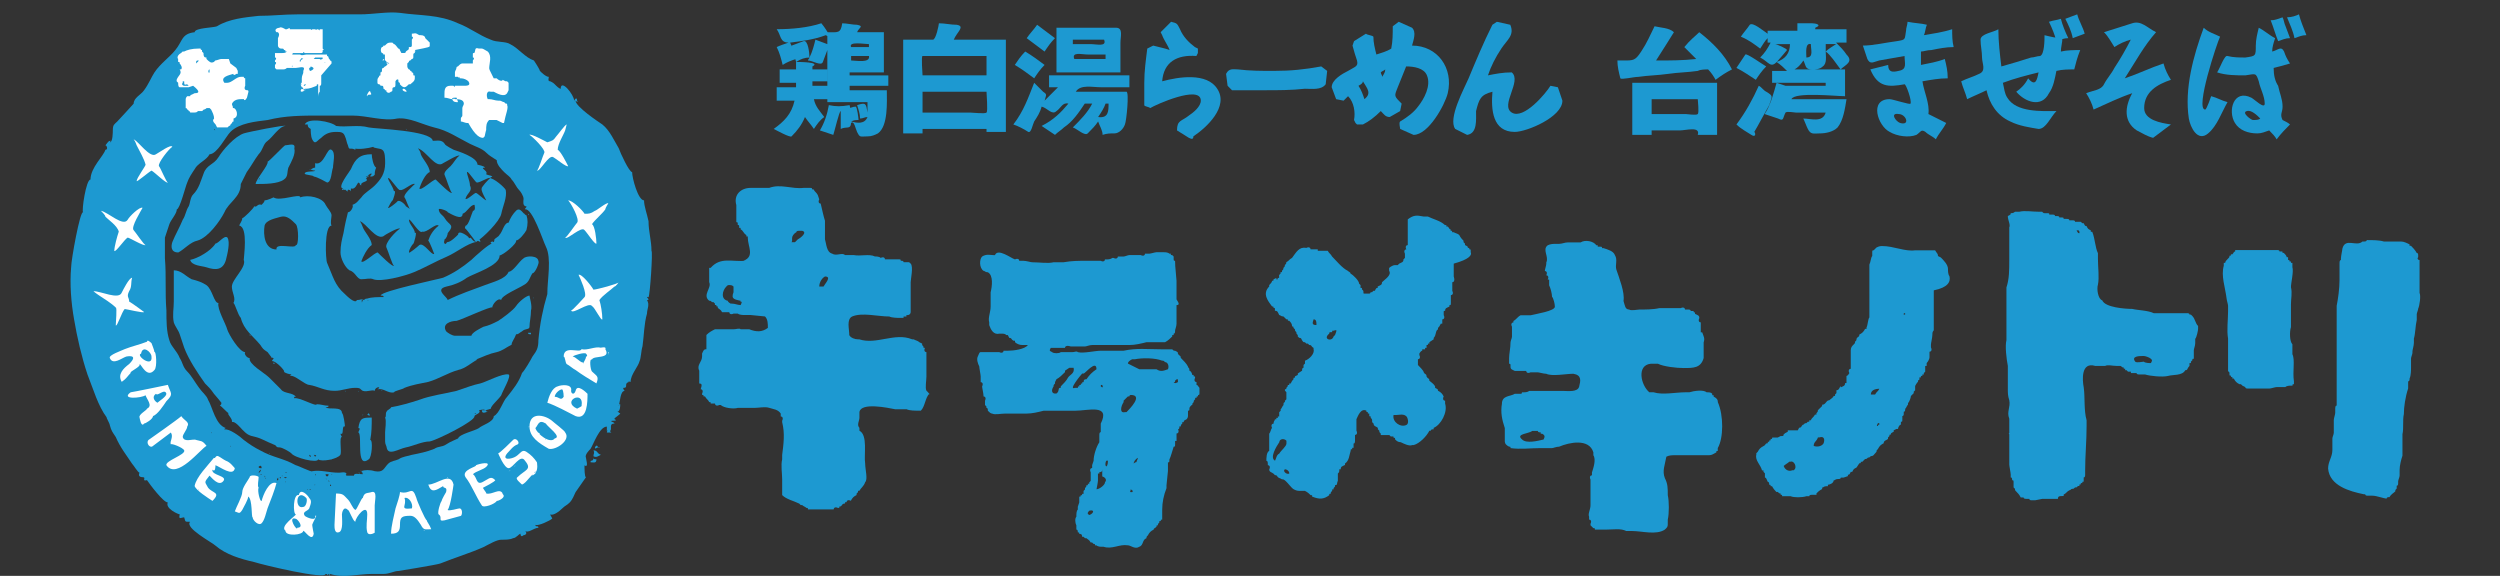<?xml version="1.0" encoding="utf-8"?>
<!-- Generator: Adobe Illustrator 16.0.4, SVG Export Plug-In . SVG Version: 6.00 Build 0)  -->
<!DOCTYPE svg PUBLIC "-//W3C//DTD SVG 1.1//EN" "http://www.w3.org/Graphics/SVG/1.1/DTD/svg11.dtd">
<svg version="1.1" id="レイヤー_1" xmlns="http://www.w3.org/2000/svg" xmlns:xlink="http://www.w3.org/1999/xlink" x="0px"
	 y="0px" width="168px" height="38.7px" viewBox="0 0 168 38.7" enable-background="new 0 0 168 38.7" xml:space="preserve">
<rect x="0" y="0" width="168" height="38.7" fill="#333333" stroke="none"/>
<g>
	<path fill="#1D99D1" d="M162.594,19.683V19.49l0,0V19.3l0,0v-0.192l0,0v-0.192l0,0V18.34l0,0v-0.096l0,0v-0.193l0,0v-0.19l0,0
		v-0.192l0,0v-0.096l0,0v-0.096c-0.093,0-0.189-0.097-0.093-0.192l0,0v-0.095l0,0c0-0.097,0-0.192-0.097-0.192
		c-0.099-0.191-0.29-0.386-0.387-0.481h-0.095v-0.095c-0.191-0.096-0.385-0.192-0.575-0.192h-0.193l0,0h-0.576l0,0h-0.191l0,0
		h-0.193c-0.288-0.096-0.767-0.096-1.151-0.096c0,0.096-0.095,0.096-0.29,0.096c-0.385,0.384-1.151-0.288-1.345,0.48
		c0,0.097-0.097,0.481-0.097,0.673l0,0v0.096c-0.095,0-0.095,0.096-0.095,0.288l0,0v0.191l0,0v0.863l0,0
		c0,0.576-0.097,1.249-0.191,1.729v0.575l0,0v0.19l0,0v0.192l0,0v0.957l0,0v0.577l0,0l0,0l0,0v0.19l0,0v0.862l0,0v0.382l0,0v0.191
		l0,0v0.191l0,0v0.193l0,0v0.863l0,0v0.095l0,0v0.291l0,0v0.575l0,0v0.191l0,0v0.192c-0.097,0-0.097,0.098-0.097,0.291l0,0v0.19
		c0,0.097-0.097,0.384-0.097,0.479l0,0v0.288l0,0v0.193l0,0v0.097l0,0v0.289c0,0.095-0.095,0.286-0.095,0.382l0,0
		c0,0.291,0,0.482,0,0.77c0,0.482-0.287,0.766-0.287,1.248c0.094,1.152,1.439,1.535,2.399,1.728l0,0h0.097
		c0,0.097,0.097,0.097,0.191,0.097l0,0h0.097l0,0h0.095l0,0h0.097l0,0c0.29,0,0.767,0.194,0.96,0.194
		c0-0.099,0.097-0.099,0.191-0.099c0.099-0.192,0.29-0.285,0.387-0.385c0-0.095,0-0.095,0.095-0.191V32.64
		c0.097,0,0.097-0.097,0.097-0.195l0,0v-0.092c0-0.097,0.099-0.29,0.099-0.387l0,0v-0.095l0,0v-0.097l0,0v-0.191l0,0
		c0-0.289,0.095-0.675,0.191-0.963v-0.575l0,0v-0.579l0,0v-0.288c0.094-0.384,0-0.96,0.094-1.344c0-0.48,0.097-1.153,0.288-1.729
		v-0.191l0,0V25.72l0,0v-0.095c0.097,0,0.097-0.097,0.097-0.191c0.097-0.195,0.097-0.577,0.097-0.769l0,0v-0.192l0,0v-0.19l0,0
		v-0.19c0-0.096,0.095-0.288,0.095-0.385l0,0v-0.096c0-0.096,0.097-0.384,0.097-0.575l0,0l0,0l0,0v-0.095l0,0v-0.099l0,0V22.75
		c0.099-0.289,0.099-0.863,0.193-1.247l0,0v-0.191l0,0v-0.19c0-0.098,0.097-0.289,0.097-0.384
		C162.594,20.546,162.692,19.874,162.594,19.683z M154.049,23.804v-0.479l0,0v-0.191c-0.193-0.19-0.193-0.863-0.097-1.149l0,0
		v-1.342l0,0v-0.194l0,0c0-0.383,0.097-0.765,0-1.149c0-0.291,0.193-1.056,0.097-1.346l0,0v-0.191l0,0v-0.097h-0.097V17.57h-0.097
		c0-0.096,0-0.096-0.095-0.096v-0.192h-0.097c0-0.096-0.097-0.192-0.193-0.288c-0.094,0-0.094,0-0.094-0.095h-0.097l0,0h-0.095
		c0-0.096-0.099-0.096-0.195-0.096l0,0h-0.093l0,0h-0.193c-0.099,0-0.481,0-0.576,0h-1.153l0,0h-0.286l0,0h-0.193l0,0h-0.097l0,0
		H150.3l0,0h-0.095v0.096c-0.097,0-0.097,0.095-0.19,0.19h-0.097c0,0.097,0,0.097-0.097,0.097c0,0.096,0,0.096-0.095,0.191
		c-0.097,0.097-0.193,0.192-0.193,0.289h-0.095v0.097l0,0v0.095l0,0c-0.193,0.673,0.095,1.441,0.191,2.208
		c0,0.097,0.097,0.383,0.097,0.481l0,0v0.384l0,0c0,0.575-0.097,1.245,0,1.821v1.915l0,0v0.191l0,0v0.099l0,0l0,0
		c0.095,0,0.095,0.095,0.095,0.19l0,0c0,0.094,0,0.094,0.097,0.094c0,0.098,0,0.098,0.097,0.098v0.097h0.094
		c0.097,0.192,0.191,0.286,0.387,0.383h0.095l0.099,0.097l0.191,0.095c0,0.097,0.095,0.097,0.191,0.097l0,0h0.866l0,0h0.285l0,0
		h0.097l0,0h0.097l0,0h0.097c0.095,0,0.385-0.097,0.479-0.097l0,0h0.097l0,0h0.097l0,0h0.097l0,0h0.095l0,0h0.097l0,0h0.097
		c0.099-0.095,0.287-0.095,0.384-0.095l0,0h0.097c0-0.097,0-0.097,0.097-0.097v-0.19l0,0
		C154.049,24.956,154.24,24.189,154.049,23.804z M147.326,21.239l-0.097-0.096h-0.094c0-0.097-0.097-0.097-0.193-0.097l0,0h-0.095
		l0,0h-0.193l0,0h-0.29l0,0h-0.288l0,0h-0.479l0,0h-0.387l0,0h-0.19l0,0h-0.095l0,0h-0.097l0,0h-0.097
		c-0.387-0.191-1.058-0.191-1.441-0.287c-0.481,0-1.824-0.095-2.018-0.574c-0.29-0.096-0.383-0.769-0.29-1.055
		c0.099-0.481,0-1.153,0-1.729v-0.385c-0.189-0.384-0.189-0.959-0.383-1.44h-0.097v-0.096c-0.191-0.096-0.191-0.096-0.288-0.289
		c-0.094,0-0.094,0-0.19-0.191h-0.097l-0.095-0.096h-0.097l0,0h-0.097l0,0h-0.099l0,0h-0.095l0,0l0,0
		c0-0.097-0.097-0.097-0.193-0.097l0,0h-0.095l0,0h-0.097c0-0.096-0.097-0.096-0.191-0.096l0,0h-0.097l0,0h-0.095
		c0-0.096,0-0.096-0.193-0.096l0,0h-0.094c0-0.096-0.1-0.096-0.196-0.096l0,0h-0.094c0-0.096-0.097-0.096-0.193-0.096l0,0h-0.095
		l0,0h-0.097c0-0.096,0-0.096-0.193-0.096l0,0h-0.095l0,0c-0.097,0-0.097,0-0.193-0.096h-0.097l0,0h-0.097l0,0
		c-0.479,0-0.958-0.096-1.345,0l0,0h-0.095l0,0h-0.193c-0.095,0.096-0.191,0.096-0.286,0.096c0,0.096,0,0.096-0.193,0.191
		c0,0.287,0.193,0.577,0.097,0.769l0,0v0.096l0,0v0.096l0,0v0.096l0,0v0.191l0,0c0,0.576,0,1.152,0,1.73l0,0
		c0,0.671,0,1.248-0.19,1.824v0.19l0,0v0.479l0,0v0.387l0,0v0.19l0,0v-0.383l0,0v0.286l0,0v0.384l0,0v0.191l0,0v0.097l0,0v0.19l0,0
		v0.192l0,0v0.383l0,0v0.193l0,0v0.094l0,0v0.096l0,0v0.095l0,0v0.481c-0.1,0.383,0,1.245,0.094,1.725v1.534l0,0
		c0,0.288,0,0.479,0.097,0.77c0.097,0.479-0.19,0.767,0,1.246v0.195l0,0v0.191l0,0v0.287l0,0v0.288c-0.097,0,0,0,0,0.097v0.383l0,0
		v0.29l0,0v0.387l0,0v0.382l0,0v0.576c0,0.097,0.097,0.578,0.097,0.673l0,0v0.094l0,0v0.099c0.095,0,0.095,0.095,0.095,0.191
		c0.097,0,0.097,0,0.097,0.191l0,0v0.097l0,0v0.098l0,0l0,0l0,0v0.095l0.095,0.096c0,0.096,0,0.096,0.097,0.194
		c0.097,0.096,0.191,0.192,0.288,0.384h0.099l0,0h0.095c0,0.097,0.097,0.097,0.288,0.097l0,0h0.097c0,0.095,0.094,0.095,0.19,0.095
		l0,0h0.193l0,0l0.481-0.095l0,0h0.191l0,0h0.193l0,0h0.095l0,0h0.193l0,0h0.191l0,0h0.097l0,0h0.097
		c0-0.193,0.097-0.193,0.384-0.193v-0.095c0.193-0.097,0.193-0.192,0.385-0.291c0.095,0,0.095-0.096,0.193-0.096l0,0
		c0.095,0,0.095,0,0.189-0.096h0.097l0.099-0.095h0.095v-0.098c0.097,0,0.097,0,0.097-0.097h0.097c0-0.095,0-0.095,0.095-0.095
		v-0.097l0,0v-0.191c0.097,0,0.097-0.099,0.097-0.192l0,0v-0.095l0,0v-0.195l0,0c0-0.961,0.097-1.921,0.097-2.979v-0.382
		c-0.193-0.673-0.097-1.537-0.193-2.209c-0.095-0.481-0.191-1.729,0.769-1.439l0,0h0.671c0.195-0.097,0.48,0,0.769,0h0.191l0,0
		c0.097,0,0.097,0,0.193,0.096c0.097,0,0.097,0,0.097,0.094h0.095v0.098h0.097L143,24.975h0.099l0,0h0.097v0.095h0.095l0,0h0.094
		l0,0h0.1l0,0h0.094c0,0.096,0.097,0.096,0.29,0.096l0,0h0.095l0,0h0.099l0,0h0.095c0.288,0.097,1.151,0.191,1.536,0.097
		c0.288-0.097,0.961,0,1.154-0.384c0.19,0,0.094-0.098,0.287-0.288v-0.097l0,0v-0.097h0.095v-0.096l0.097-0.096
		c0-0.096,0-0.096,0.097-0.096V23.92l0,0v-0.384c0-0.098,0.095-0.288,0.095-0.48l0,0l0,0l0,0V22.96l0,0v-0.096l0,0v-0.093
		c0.097-0.096,0.193-0.575,0.193-0.67l0,0v-0.098l0,0v-0.096C147.518,21.717,147.518,21.429,147.326,21.239z M139.74,15.671
		c-0.095,0-0.095,0-0.193-0.191h0.099l0,0C139.74,15.479,139.74,15.575,139.74,15.671z M144.542,24.399
		c-0.097,0-0.385,0-0.481-0.095c-0.097,0-0.479,0.095-0.573,0c-0.29-0.382,0.286-0.382,0.573-0.382c0.097,0,0.387,0.095,0.481,0.19
		C144.639,24.209,144.639,24.209,144.542,24.399 M131.001,18.551c-0.097-0.096-0.097-0.384-0.097-0.479
		c0-0.287-0.286-0.574-0.479-0.768l-0.193-0.097c0-0.191-0.095-0.191-0.191-0.385h-0.099l0,0h-0.095l0,0l0,0l0,0h-0.481l0,0h-0.094
		l0,0h-0.578l0,0c-0.671,0.096-1.439-0.287-2.207-0.287l0,0c-0.094,0-0.193,0-0.387,0.097l-0.19,0.19c-0.095,0-0.095,0-0.095,0.191
		l0,0v0.192c-0.097,0.097-0.097,0.384-0.193,0.577l0,0v0.191l0,0v0.096l0,0v0.096l0,0v0.097l0,0v0.287l0,0v0.289l0,0v0.384l0,0
		v0.384l0,0V19.8l0,0v0.189l0,0v0.961l0,0v0.288l0,0v0.095c-0.095,0.096-0.095,0.479-0.191,0.671l0,0v0.098h-0.097
		c-0.097,0.189-0.193,0.285-0.387,0.383c0,0.191-0.095,0.096-0.191,0.287c0,0.096,0,0.096-0.097,0.19c0,0.096,0,0.096-0.095,0.191
		c-0.097,0.096-0.193,0.191-0.193,0.385c0,0.286,0,0.765,0,1.15l0,0v0.094c-0.094,0-0.193,0.098-0.094,0.289
		c0,0-0.1,0.191-0.193,0.191v0.095l0,0v0.191l0,0v0.097l0,0v0.097h-0.095c0,0.193-0.099,0.193-0.29,0.29v-0.097
		c-0.097,0.097-0.097,0.288-0.29,0.288v0.097l0,0v0.095l-0.095,0.097v0.095h-0.097c0,0.098-0.191,0.193-0.288,0.291
		c-0.193,0-0.193,0.192-0.385,0.286c-0.097,0-0.097,0-0.097,0.1c-0.097,0.094-0.19,0.19-0.287,0.285c0,0.097,0,0.097-0.095,0.193
		v0.097h-0.097c-0.097,0.19-0.193,0.19-0.288,0.385h-0.097v0.097h-0.097l-0.099,0.095c-0.095,0-0.095,0-0.191,0.097
		c-0.095,0-0.095,0.095-0.191,0.192c-0.097,0-0.097,0-0.191,0.191h-0.577l0,0h-0.097v0.097c-0.191,0.095-0.191,0.095-0.286,0.191
		c0,0.097,0,0.097-0.193,0.097l0,0l-0.191,0.097l0,0h-0.191l0,0h-0.097l0,0c-0.099,0-0.099,0-0.099,0.097h-0.095v0.093
		c-0.097,0-0.097,0-0.097,0.099h-0.094v0.097c-0.193,0-0.097,0.095-0.29,0.191c-0.191,0.097-0.288,0.191-0.385,0.385l-0.095,0.095
		v0.097c-0.099,0.386,0.288,0.672,0.383,1.057h0.097v0.098l0.097,0.097v0.095l0,0v0.095l0,0v0.098c0.097,0,0.097,0.097,0.193,0.288
		c0.094,0,0.094,0.097,0.094,0.193c0.097,0,0.097,0,0.097,0.097h0.095c0.099,0.189,0.195,0.285,0.288,0.384h0.099l0.097,0.095
		c0.095,0,0.095,0,0.095,0.097c0.097,0,0.097,0,0.097,0.097h0.191l0,0h0.097l0,0h0.095l0,0h0.097l0,0h0.097
		c0.195,0.095,0.769,0.095,1.055,0l0,0h0.099l0,0h0.097c0-0.097,0.097-0.097,0.288-0.097l0,0h0.193v-0.097
		c0.095-0.095,0.191-0.193,0.382-0.289v-0.096c0.097,0,0.097-0.094,0.288-0.094l0,0h0.099v-0.097c0.095,0,0.383-0.097,0.383-0.288
		c0.097,0,0.097-0.097,0.29-0.097l0,0c0.095,0,0.191,0,0.191-0.097h0.097l0,0h0.095l0,0l0.287-0.098v-0.095c0.1,0,0.1,0,0.193-0.191
		h0.097c0.097-0.194,0.097-0.194,0.288-0.291l0.191-0.288c0.097,0,0.097,0,0.097-0.095h0.097l0.193-0.191
		c0.097,0,0.097,0,0.193-0.096c0.095,0,0.095,0,0.191-0.097c0.191,0,0.191-0.097,0.382-0.29c0-0.093,0-0.093,0.097-0.191
		c0.097-0.192,0.196-0.289,0.385-0.384c0-0.194,0.193-0.194,0.29-0.289v-0.097l0.095-0.095c0-0.099,0-0.099,0.097-0.099
		c0-0.095,0-0.095,0.191-0.191v-0.097l0.193-0.095l0,0h0.097c0-0.096,0.097-0.287,0.193-0.287v-0.193c0.097,0,0.097,0,0.097-0.193
		l0,0v-0.097l0,0v-0.096c0.095,0,0.095-0.095,0.095-0.191l0,0v-0.098c0.097,0,0.097-0.095,0.097-0.191
		c0.094-0.097,0.094-0.191,0.19-0.29v-0.093c0.097-0.096,0.193-0.386,0.193-0.482c0,0,0.095-0.095,0.191-0.191V26.32l0.095-0.095
		v-0.097l0,0v-0.096l0,0v-0.097c0,0,0.099-0.193,0.195-0.289V25.55c0.093,0,0.093,0,0.093-0.19h0.099v-0.096h0.095v-0.097h0.099
		v-0.095l0.095-0.096V24.88l0,0v-0.098l0,0v-0.094l0,0v-0.097h0.097v-0.193c0.097-0.095,0.191-0.286,0.191-0.382l0,0v-0.095l0,0
		v-0.098l0,0V23.73l0,0v-0.094c0.097,0,0.193-0.097,0.097-0.29l0,0v-0.191c0-0.095,0.097-0.479,0.097-0.67l0,0
		c0-0.098,0-0.192,0.094-0.288v-0.191l0,0v-0.383l0,0v-0.289c0-0.095,0-0.574,0-0.767l0,0V20.28l0,0v-0.29l0,0v-0.479l0,0
		C130.904,19.319,131.098,18.936,131.001,18.551 M120.535,31.601h-0.097c-0.193,0.098-0.48,0-0.575-0.288
		c0.095-0.097,0.285-0.193,0.382-0.288h0.097C120.535,30.929,120.823,31.41,120.535,31.601 M122.551,29.778
		c-0.097,0.191-0.385,0.287-0.67,0.191c0-0.289,0.19-0.289,0.285-0.575h0.099C122.551,29.297,122.647,29.489,122.551,29.778z
		 M126.008,26.511c-0.097,0-0.191,0-0.288,0c0-0.288,0.288-0.385,0.573-0.385C126.199,26.32,126.103,26.32,126.008,26.511
		 M126.296,28.529c-0.097,0-0.097,0.094-0.097,0.094c-0.097,0-0.097,0,0-0.19C126.296,28.432,126.296,28.432,126.296,28.529z
		 M128.025,21.143h-0.097c0-0.097,0-0.097,0.097-0.097C128.025,21.046,128.025,21.046,128.025,21.143z"/>
	<path fill="#1D99D1" d="M62.353,26.349L62.353,26.349l-0.097-0.096c-0.097-0.192,0-0.673,0-0.961l0,0v-0.191l0,0v-0.19l0,0v-0.29
		l0,0v-0.479l0,0v-0.189l0,0v-0.193l0,0v-0.096c-0.097,0-0.193-0.096-0.097-0.287h-0.097c0-0.096,0-0.096-0.094-0.191V23.09
		l-0.193-0.095l0,0c-0.096-0.097-0.192-0.097-0.385-0.193l0,0h-0.097c-1.151-0.479-2.4,0.384-3.553,0l0,0h-0.096l0,0
		c-0.192,0-0.481-0.095-0.575-0.286l0,0v-0.097l0,0c0-0.288-0.192-0.958,0.193-1.15c0.672-0.287,1.727,0,2.496,0
		c0.191,0.094,0.576,0.094,0.769,0.094l0,0h0.191v-0.094h0.193v-0.096h0.095l0,0c0.097,0,0.191-0.096,0.191-0.191l0,0v-0.384l0,0
		v-0.096l0,0v-0.289l0,0v-0.672l0,0v-0.577c0-0.19,0.194-1.055,0-1.248c-0.095-0.096-0.095-0.096-0.191-0.096l0,0h-0.095l0,0h-0.098
		l0,0H60.72c0-0.097-0.097-0.097-0.191-0.097c0-0.095,0-0.095-0.192-0.095l0,0H59.76l0,0h-0.097l0,0h-0.097l0,0h-0.095
		c0-0.097-0.097-0.192-0.29-0.097c-0.095-0.096-0.285-0.096-0.383-0.096c-0.386-0.191-0.961,0-1.443-0.096h-0.574
		c-0.191-0.191-0.575,0.096-0.863-0.096c-0.385-0.096-0.385-0.672-0.48-0.961v-0.289l0,0v-0.096l0,0v-0.094l0,0V15.51l0,0v-0.096
		l0,0v-0.579c-0.097-0.288-0.193-0.767-0.288-1.152c-0.097,0-0.193-0.096-0.097-0.287l0,0l-0.097-0.288l0,0
		c-0.097-0.193-0.192-0.193-0.288-0.387h-0.097c0-0.095,0-0.095-0.191-0.095l0,0h-0.385l0,0c-0.769,0.095-1.536-0.288-2.305,0
		h-0.481l0,0h-0.576l0,0h-0.191l0,0c-0.673,0-1.153,0.481-0.961,1.152l0,0v0.384l0,0v0.192l0,0v0.096l0,0v0.096l0,0v0.288l0,0v0.096
		c0.097,0,0.097,0,0.097,0.191c0.097,0,0.097,0,0.097,0.192h0.095v0.097c0.192,0.096,0.192,0.287,0.386,0.383v0.096h0.097v0.096l0,0
		c0,0.577,0.48,1.249-0.29,1.536l0,0h0.193l0,0c-0.961,0.097-1.728-0.287-2.402,0.481h-0.096v0.191l0,0v0.191
		c0,0.096,0,0.481,0,0.576c0.192,0.385-0.482,0.863,0,1.25l0,0c0.096,0,0.096,0,0.192,0.095h0.097l0.097,0.096v0.096h0.095
		c0,0.096,0,0.096,0.097,0.096v0.096c0.097,0.096,0.193,0.096,0.288,0.288h0.097l0,0h0.097l0,0h0.095l0,0h0.097l0,0h0.097
		c0,0.096,0.097,0.191,0.287,0.096l0,0h0.289c0.097,0.096,0.384,0.096,0.48,0.096l0,0h0.385l0.96,0.096
		c0.192,0.192,0.192,0.479,0.192,0.768c-0.384,0.286-0.768,0.286-1.248,0.094h-0.577c-0.095-0.094-0.288,0-0.479,0H48.62l0,0h-0.191
		l0,0h-0.193l0,0h-0.191c-0.193,0.096-0.385,0.191-0.575,0.384v0.958c-0.193,0-0.193,0.096-0.29,0.288l0,0v0.098l0,0v0.096l0,0
		c0,0.383-0.383,0.573-0.191,0.958l0,0v0.19l0,0v0.289l0,0v0.193l0,0v0.191c0.191,0,0.191,0.097,0.097,0.384
		c0.095,0,0.191,0.098,0.095,0.29l0,0v0.094c0.097,0,0.097,0,0.097,0.098h0.097c0.097,0.193,0.191,0.193,0.288,0.383
		c0.096,0,0.096,0,0.096,0.097h0.098l0,0h0.19c0,0.098,0.097,0.193,0.289,0.098l0,0h0.097c0.191,0.192,0.864,0.288,1.152,0.192l0,0
		h0.19l0,0h0.192l0,0h0.193l0,0h0.576l0,0c0.288,0,0.671-0.097,0.96,0c0.288,0.096,0.576,0.096,0.769,0.383l0,0v0.193
		c0.096,0,0.191,0.094,0.096,0.29l0,0v0.096c0.192,0.767,0.096,1.44,0,2.207l0,0v0.099l0,0v0.095l0,0v0.097
		c-0.096,0.384,0,0.958,0,1.345l0,0v0.864l0,0v0.097l0,0v0.096c0.287,0.288,0.768,0.383,1.152,0.574l0.096,0.097h0.097
		c0.097,0.097,0.193,0.097,0.288,0.191c0.097,0,0.097,0,0.097,0.097h0.097l0,0h0.096l0,0h0.479l0,0h0.193l0,0h0.384l0,0h0.289l0,0
		h0.193c0-0.097,0.095-0.191,0.288-0.097l0,0c0.096,0,0.096,0,0.096-0.095c0.191,0,0.095-0.097,0.287-0.193
		c0.096,0,0.096,0,0.096-0.095h0.097c0-0.097,0.097-0.193,0.288-0.097c0.098-0.192,0.192-0.291,0.386-0.385v-0.095l0.096-0.099
		c0-0.097,0-0.097,0.097-0.097c0.097-0.19,0.288-0.287,0.385-0.574c0.192-0.191,0-0.865,0-1.248c-0.097-0.577,0.192-1.92-0.385-2.21
		v-0.097l0,0V28.75c-0.192-0.195,0-0.479,0-0.675l0,0v-0.382c0.097-0.673,1.92-0.288,2.401-0.192h0.384l0,0h0.289l0,0h-0.097l0,0
		h0.193c0.191,0.096,0.575,0.096,0.863,0.096l0,0h0.095c0.288-0.288,0.288-0.864,0.576-1.151
		C62.544,26.638,62.447,26.446,62.353,26.349z M49.771,20.501c-0.191,0-0.383-0.097-0.575-0.097l0,0h-0.095
		c0,0-0.193-0.096-0.193-0.19c-0.479-0.096-0.385-0.672-0.097-0.96c0.097-0.096,0.097-0.096,0.193-0.096l0,0
		c0.097,0,0.191,0,0.288,0.096v0.385c-0.191,0.48,0.097,0.48,0.479,0.576v0.095C49.868,20.213,49.868,20.308,49.771,20.501
		 M53.613,16.084c-0.096,0.096-0.096,0.096-0.191,0.192h-0.193l0,0c-0.095,0,0,0,0-0.097v-0.191c0-0.097,0.097-0.287,0.289-0.383
		c0-0.096,0.096-0.096,0.288-0.096l0,0h0.096l0,0C54.285,15.605,53.806,15.988,53.613,16.084 M54.478,14.835L54.478,14.835
		L54.478,14.835L54.478,14.835L54.478,14.835C54.478,14.739,54.478,14.835,54.478,14.835z M55.343,19.253c-0.097,0-0.193,0-0.288,0
		c0-0.289,0.191-0.575,0.384-0.673C55.918,18.581,55.438,19.062,55.343,19.253 M98.832,16.948v-0.096l0,0
		c0-0.096,0-0.096-0.099-0.096v-0.096h-0.095c0-0.097,0-0.097-0.191-0.191v-0.097l-0.097-0.096v-0.097
		c-0.097-0.096-0.191-0.191-0.288-0.385c-0.094-0.095-0.193-0.095-0.384-0.19l0,0h-0.097V15.51h-0.097v-0.096
		c-0.097,0-0.097-0.098-0.193-0.193h-0.095v-0.097h-0.097c-0.288-0.287-0.77-0.384-1.151-0.575h-0.288
		c-0.479-0.096-0.673-0.096-1.058,0.191v0.191l0,0l0,0l0,0v0.191c0,0.097,0,0.482,0,0.673l0,0v0.674
		c-0.097,0-0.19,0.095-0.097,0.287c-0.094,0-0.19,0.096-0.094,0.288l0,0v0.096l0,0v0.096l0,0v0.096l-0.097,0.097
		c0,0.191-0.097,0.191-0.288,0.288l-0.097,0.097h-0.099l0,0h-0.095c-0.097,0-0.288,0.096-0.385,0.192l0,0v0.19
		c0.191,0.289-0.288,0.577-0.479,0.768c0,0.193-0.097,0.193-0.29,0.289v0.096c-0.097,0-0.097,0-0.19,0.191h-0.097L92.2,19.637
		h-0.095c0,0.095-0.099,0.095-0.099,0.095c-0.095,0-0.191,0-0.286,0c-0.097,0-0.097,0-0.097-0.095l0,0c0-0.097,0-0.097-0.099-0.193
		v-0.095h-0.095v-0.096l0,0v-0.095l-0.097-0.096c0-0.191-0.383-0.576-0.573-0.674c0-0.096-0.095-0.096-0.191-0.191l0,0
		c-0.383-0.19-0.765-0.673-1.053-0.96c-0.097-0.191-0.193-0.191-0.29-0.384h-0.671v-0.096h-0.097l0,0h-0.097l0,0h-0.094l0,0h-0.1
		l0,0h-0.094c0-0.096-0.097-0.192-0.29-0.096l0,0c-0.479-0.097-0.671,0.287-0.957,0.671c-0.193,0.098-0.193,0.191-0.385,0.288
		c0,0.096,0,0.096-0.098,0.192c0,0.096,0,0.096-0.096,0.192c0,0.095,0,0.095-0.095,0.19v0.096h-0.097v0.096l-0.097,0.097v0.096l0,0
		v0.097h-0.096v0.095H85.77v-0.095l-0.19,0.095c0,0.097,0,0.097-0.097,0.097c0,0.095-0.097,0.192-0.192,0.289v0.096
		c-0.478,0.479-0.094,0.96,0.192,1.342c0.097,0,0.097,0,0.097,0.096c0.094,0,0.094,0,0.094,0.096l0,0v0.096
		c0.193,0,0.193,0.096,0.289,0.288c0.097,0,0.097,0.096,0.288,0.096l0.193,0.193h0.095c0,0.095,0,0.095,0.097,0.095
		c0.094,0.096,0.193,0.191,0.193,0.383c0.093,0,0.093,0,0.093,0.098l0.099,0.094c0,0.096,0,0.096,0.095,0.191
		c0,0.097,0,0.097,0.095,0.193v0.096l0.097,0.094l0,0c0.193,0,0.097,0.095,0.288,0.288c0.097,0,0.097,0,0.191,0.097h0.097
		l0.099,0.095c0.191,0,0.097,0.096,0.288,0.191l0,0v0.096c0.094,0.287-0.288,0.671-0.576,0.767v0.192l-0.097,0.094v0.097l0,0v0.094
		c-0.097,0-0.097,0.1-0.097,0.193l-0.288,0.19v0.097l-0.191,0.096c0,0.096,0,0.096-0.097,0.096v0.096
		c-0.095,0.097-0.095,0.097-0.191,0.288h-0.097v0.099h-0.097c0,0.095,0,0.095-0.095,0.191c0,0.094,0,0.094-0.097,0.094v0.099
		l0.097,0.095v0.097l0,0v0.095l0,0v0.097l0,0v0.097l0,0v0.097l-0.097,0.095v0.097c-0.096,0-0.096,0.095-0.096,0.193
		c-0.095,0.096-0.095,0.192-0.191,0.288v0.097l-0.097,0.097v0.095l0,0v0.097l0,0v0.094h-0.095v0.097H85.77v0.097h-0.095
		c0,0.099-0.093,0.099-0.093,0.29c-0.1,0-0.193,0.093-0.1,0.288c-0.094,0.095-0.094,0.286-0.191,0.384l0,0v0.098l0,0v0.094l0,0
		v0.097l0,0v0.096l0,0v0.099l0,0v0.097l0,0v0.095l0,0v0.097l0,0v0.094l0,0v0.193l0,0v0.096c-0.19,0.096-0.19,0.482-0.19,0.672
		c0.097,0,0.097,0.097,0.097,0.289c0.094,0,0.191,0.096,0.094,0.289l0,0c0,0.19,0.191,0.19,0.291,0.285l0.093,0.097
		c0.193,0,0.095,0.099,0.288,0.194c0.097,0,0.097,0.097,0.288,0.097l0,0c0.192,0.095,0.384,0.384,0.577,0.575
		c0.093,0.095,0.286,0.191,0.478,0.191l0,0h0.193l0,0h0.095l0,0h0.097l0,0c0.193,0.098,0.29,0.194,0.387,0.29h0.095v0.093
		c0.48,0.194,0.769,0.194,1.151-0.093c0-0.096,0-0.096,0.099-0.096c0-0.097,0-0.097,0.097-0.194v-0.097h0.093
		c0-0.095,0-0.095,0.099-0.191v-0.097c0.191,0,0.095-0.097,0.191-0.289l0,0v-0.191l0,0v-0.096l0,0v-0.099l0,0V31.82
		c0.097-0.095,0.097-0.095,0.097-0.287h0.097c0-0.192,0.094-0.192,0.285-0.287V31.15c0.288-0.193,0.288-0.578,0.383-0.865l0,0
		c0-0.096,0-0.096,0.099-0.096v-0.097h0.095v-0.095l0,0v-0.193c0.097,0,0.097-0.094,0.097-0.288l0,0V29.42l0,0v-0.19l0,0v-0.098l0,0
		v-0.097l0,0v-0.095l0,0v-0.097l0,0v0.386c0.095,0,0.188-0.098,0.095-0.289l0,0v-0.097l0,0v-0.191l0,0v-0.1l0,0V28.46l0,0v-0.094
		l0,0v-0.096l0,0l0,0l0,0v-0.098c0.094-0.192,0.287-0.768,0.67-0.575c0,0.097,0,0.097,0.099,0.097v0.095h0.095v0.097l0,0
		c0,0.095,0,0.095,0.097,0.095v0.097c0.095,0.097,0.095,0.097,0.095,0.29l0.097,0.097c0,0.19,0.191,0.19,0.288,0.287v0.095
		l0.097,0.097c0,0.095,0,0.095,0.097,0.192v0.098h0.575l0.095,0.094h0.097l0,0c0.097,0,0.097,0,0.097,0.097h0.095v0.096
		c0.097,0.099,0.193,0.195,0.387,0.195c0.191,0.095,0.575,0.286,0.767,0.191l0,0h0.097c0.383-0.097,0.864-0.578,1.055-0.961h0.097
		c0-0.097,0.097-0.097,0.191-0.097v-0.097c0.483-0.193,0.961-1.055,0.77-1.633l0,0v-0.19c-0.095,0-0.191-0.095-0.095-0.288l0,0
		c-0.097-0.191-0.193-0.289-0.385-0.385c0-0.098,0-0.098-0.191-0.192v-0.096l0,0c-0.099-0.193-0.29-0.29-0.387-0.385
		c0-0.193-0.094-0.097-0.19-0.288c0-0.192-0.097-0.096-0.193-0.288c0-0.096-0.29-0.386-0.385-0.48v-0.384
		c0.095,0,0.193-0.096,0.095-0.285l0,0v-0.098c0,0,0.099-0.191,0.193-0.191v-0.096h0.097l0,0h0.097v-0.097h0.097v-0.191
		c0.097,0,0.097,0,0.097-0.095h0.094v-0.096l0.288-0.193v-0.094c0.193-0.19,0.099-0.48,0.29-0.575v-0.094
		c0.095-0.097,0.095-0.097,0.191-0.288h0.097v-0.191l0,0v-0.095c0.097,0,0.191-0.098,0.097-0.288l0,0V21.08l0,0v-0.097l0,0
		c0-0.095,0-0.095,0.095-0.095c0-0.191,0.097-0.191,0.288-0.287v-0.096c0.097,0,0.097,0,0.097-0.192l0,0v-0.189l0,0v-0.097l0,0
		V19.93l0,0v-0.096c0.097,0,0.193-0.096,0.097-0.286l0,0v-0.096l0,0v-0.096l0,0V19.26l0,0v-0.102l0,0v-0.193
		c0.097,0,0.19-0.094,0.097-0.384l0,0v-0.096l0,0v-0.098l0,0v-0.096l0,0v-0.096l0,0v-0.19l0,0v-0.289l0,0
		C98.733,17.429,98.929,17.141,98.832,16.948z M85.97,30.478c-0.192,0.096-0.192,0.289-0.288,0.48
		c-0.383-0.191,0.096-0.961,0.288-1.246c0-0.195,0.289-0.291,0.479-0.097l0,0c0,0.097,0,0.191,0,0.191l0,0
		C86.449,29.998,86.066,30.286,85.97,30.478 M86.641,31.822c-0.191,0.097-0.478-0.188-0.288-0.288
		C86.449,31.534,86.641,31.633,86.641,31.822z M88.466,21.842c-0.29,0-0.29-0.096-0.193-0.383
		C88.466,21.46,88.466,21.651,88.466,21.842z M89.714,22.514l-0.099,0.096c-0.093,0.382-0.765,0.188-0.288-0.192
		c0-0.097,0-0.097,0.195-0.097v-0.096h0.093C89.905,22.129,89.811,22.225,89.714,22.514 M94.512,28.556L94.512,28.556
		c-0.385,0.193-0.963-0.189-0.866-0.67h0.193l0,0c0.193,0,0.481-0.097,0.673,0.095C94.606,28.075,94.703,28.463,94.512,28.556
		 M80.406,25.869v-0.193c-0.097,0-0.193-0.095-0.097-0.288l0,0c0-0.096,0-0.096-0.097-0.096v-0.096h-0.095
		c0-0.095-0.098-0.287-0.193-0.287v-0.095l0,0c0-0.097-0.097-0.097-0.097-0.193c-0.096-0.189-0.288-0.383-0.481-0.574
		c0-0.189-0.094-0.094-0.19-0.287c0-0.096,0-0.096-0.193-0.191l0,0c-0.095,0-0.095,0-0.191-0.096h-0.097l0,0h-0.191l0,0h-0.288l0,0
		h-0.194l0,0c-0.863,0-1.632-0.096-2.497,0.096h-0.959l0,0h-0.193l0,0h-0.19l0,0h-0.193l0,0c-0.385,0-1.152,0.191-1.536,0.096
		c-0.095-0.096-0.191,0-0.385,0h-0.768c-0.097,0.096-0.48,0.096-0.575,0c-0.193-0.096-0.193-0.096-0.097-0.287H70.8l0,0h0.574l0,0
		h0.097l0,0h0.097c0-0.096,0.096-0.191,0.385-0.096l0,0h0.962c0.094,0,0.286-0.096,0.479-0.096l0,0h0.288l0,0h0.192l0,0h0.096l0,0
		h0.193l0,0h0.863l0,0h0.191l0,0h0.288l0,0h0.386l0,0c0.386,0,0.769-0.095,1.152-0.189h0.288l0,0h0.193l0,0h0.192l0,0h0.192l0,0
		h0.094l0,0h0.193l0,0h0.097l0,0c0.191-0.097,0.385-0.289,0.48-0.384v-0.096h0.097v-0.097c0.095,0,0.095-0.097,0.095-0.192
		s0.098-0.286,0.098-0.479l0,0v-0.096l0,0v-0.289l0,0v-0.48l0,0v-0.382c0.191,0,0.191-0.097,0-0.384v-0.672l0,0v-0.191l0,0v-0.191
		l0,0v-0.191c-0.098-1.057-0.098-1.153-0.098-1.347c-0.095,0-0.095,0-0.095-0.191l0,0v-0.096l-0.097-0.096l0,0
		c-0.096,0-0.096,0-0.096-0.096h-0.097c-0.097-0.096-0.288-0.096-0.385-0.096l0,0h-0.193l0,0h-0.19l0,0h-0.096
		c-0.096,0-0.386,0.096-0.48,0.096l0,0h-0.193l0,0h-0.096c0,0.096-0.097,0.191-0.288,0.096l0,0h-0.194l0,0h-0.191l0,0h-0.191l0,0
		h-0.192c-0.096,0-0.288,0.096-0.385,0.096l0,0h-0.191l0,0h-0.193c0,0.096-0.096,0.193-0.288,0.096l0,0h-0.096
		c-0.098,0.098-0.289,0.098-0.386,0.098l0,0h-0.097c0,0.094-0.094,0.19-0.287,0.094l0,0h-0.385l0,0h-0.576l0,0
		c-0.575,0-0.96,0-1.536,0.097H70.8c-0.386,0.096-0.961,0-1.44,0c-0.097,0-0.385-0.097-0.577-0.097l0,0h-0.095l0,0H68.59l0,0h-0.095
		c0-0.094-0.097-0.191-0.29-0.094c-0.288-0.098-1.151-0.769-1.344-0.289h-0.097c-0.192,0-0.48-0.096-0.768,0.096
		c-0.191,0.193-0.191,0.77,0.097,0.96c0.097,0,0.097,0.096,0.287,0.096c0.385,0.192,0.289,0.961,0.191,1.346v0.19l0,0v0.767l0,0
		c0,0.384-0.191,0.766-0.095,1.055l0,0v0.191c0.095,0.287,0.288,0.672,0.673,0.575l0,0h0.095l0,0c0.193,0,0.29,0,0.386,0.097l0,0
		h0.097l0.096,0.189c0.192,0,0.096,0.095,0.29,0.191h0.094v0.096c0.097,0.097,0.288,0.191,0.481,0.191h0.191l0,0h0.193
		c-0.193,0.287-0.96,0.384-1.345,0.384l0,0h-0.097l0,0h-0.097l0,0H67.44c0,0.096-0.097,0.19-0.29,0.096l0,0h-0.192l0,0h-0.386l0,0
		H66.19l0,0h-0.193l0,0h-0.096c-0.096,0-0.096,0.095-0.192,0.288c-0.097,0.19,0,0.479,0.097,0.669c0,0.097,0.096,0.576,0.096,0.672
		l0,0v0.096l0,0v0.096l0,0v0.097l0,0v0.097c0.096,0,0.192,0.095,0.096,0.288c0,0.097,0.097,0.481,0.097,0.672
		c0.097,0,0.19,0.095,0.097,0.288l0,0v0.095l0,0v0.097l0,0v0.098l0.094,0.096v0.097c0.097,0,0.097,0.096,0.097,0.191
		c0.097,0.097,0.191,0.191,0.289,0.191c0.192,0.097,0.575,0,0.865,0h0.863l0,0h0.289l0,0h0.288l0,0c0.384,0,0.768-0.095,1.151-0.191
		h1.155l0,0h0.285l0,0h0.673l0,0c0.864,0,2.401-0.481,1.729,0.865v0.093l0,0v0.099l0,0v0.097l0,0v0.095l0,0v0.097l0,0v0.095
		c-0.096,0-0.096,0.098-0.096,0.289l0,0v0.097l0,0v0.096l0,0v0.099l0,0v0.097c-0.193,0.285-0.385,0.861-0.385,1.246l0,0
		l-0.097,0.289l0,0v0.096l0,0v0.097c-0.097,0-0.191,0.097-0.097,0.287l0,0v0.095l0,0v0.097l0,0v0.099l0,0v0.096l0,0v0.097l0,0v0.095
		l-0.096,0.097v0.096h-0.096v0.097h-0.097c0,0.097,0,0.097-0.095,0.191v0.097l-0.097,0.097v0.097l0,0l0,0l0,0v0.097h-0.097
		c0,0.096,0,0.096-0.097,0.096c0,0.093,0,0.093-0.094,0.093v0.1l0,0v0.097l0,0v0.094l0,0v0.097l0,0l-0.097,0.29l0,0v0.19
		c-0.097,0.095-0.097,0.289-0.097,0.482c-0.097,0.095-0.097,0.383,0,0.573l0,0v0.096l0,0v0.101l0,0v0.094
		c0.097,0,0.097,0.097,0.097,0.189c0.097,0,0.097,0,0.097,0.099c0.094,0,0.19,0,0.19,0.192h0.097l0.097,0.096h0.095
		c0.097,0.097,0.192,0.097,0.288,0.29h0.097l0.097,0.095c0.095,0,0.095,0,0.095,0.095h0.097c0.098,0.097,0.289,0.097,0.386,0.097
		l0,0h0.096c0.576,0.193,1.057-0.191,1.633-0.097c0.192,0,0.48,0.29,0.767,0.097c0.289-0.097,0.192-0.479,0.481-0.575
		c0-0.096,0-0.096,0.096-0.192c0.098-0.193,0.192-0.288,0.386-0.385c0-0.094,0.097-0.094,0.192-0.193c0-0.095,0-0.095,0.095-0.095
		c0-0.096,0-0.096,0.097-0.192v-0.095h0.095c0-0.097,0-0.097,0.097-0.097v-0.097l0,0v-0.095l0,0v-0.193l0,0v-0.289l0,0
		c0-0.48,0.097-0.959,0.288-1.44v-0.195l0,0l0.097-0.958l0,0v-0.1l0,0v-0.095l0,0v-0.288l0,0v-0.098c0.097,0,0.097,0,0.097-0.191
		c0.097-0.191,0.192-0.576,0.289-0.864c0.095,0,0.095,0,0.095-0.193l0,0v-0.19h0.097v-0.098l0,0V29.42l0,0v-0.097l0,0V29.23l0,0
		v-0.098c0.098,0,0.192-0.097,0.098-0.288c0.095,0,0.095-0.097,0.095-0.191h0.097c0-0.1,0-0.1,0.097-0.192v-0.094h0.097
		c0-0.096,0-0.096,0.19-0.193c0.096-0.099,0.096-0.192,0.096-0.289l0,0v-0.191l0,0v-0.097c0.097,0,0.097,0,0.097-0.191
		c0,0,0.096-0.192,0.192-0.192c0-0.098,0-0.098,0.095-0.194c0-0.095,0-0.095,0.097-0.189V26.73h0.097c0-0.095,0-0.095,0.098-0.095
		v-0.094c0.095,0,0.095,0,0.095-0.192l0,0v-0.096l0,0v-0.192C80.503,25.965,80.503,25.869,80.406,25.869 M71.763,25.388
		c-0.097,0.192-0.287,0.384-0.479,0.577v0.096c-0.193,0-0.097,0.095-0.193,0.288l-0.097,0.097h-0.096
		c-0.192,0-0.289-0.192-0.097-0.48l0,0c0-0.097,0-0.097,0.097-0.193v-0.097l0,0l0.096-0.192c0.193-0.096,0.385-0.287,0.575-0.479
		v-0.096l0.289-0.193h0.289l0,0l0,0C72.244,25.101,71.859,25.198,71.763,25.388z M73.684,24.814c-0.288,0.19-0.481,0.384-0.672,0.67
		c-0.095,0-0.191,0-0.191,0.193c-0.097,0-0.097,0-0.097,0.095c-0.097,0-0.097,0-0.097,0.099h-0.095v0.095
		c-0.097,0-0.097,0-0.097,0.097h-0.193c-0.48,0.192,0.385-0.864,0.481-0.96h0.097C72.917,25.101,73.684,24.142,73.684,24.814z
		 M73.205,34.609L73.205,34.609L73.205,34.609L73.205,34.609c-0.193-0.097-0.097-0.192,0-0.291
		C73.587,34.223,73.49,34.512,73.205,34.609 M73.972,25.965c0-0.097,0-0.097,0.097-0.097l0,0l0,0l0,0l0,0
		C74.165,26.061,74.068,26.061,73.972,25.965z M74.26,32.399c0,0.192-0.384,0.48-0.575,0.48l0,0c0,0,0.097-0.48,0.097-0.576l0,0
		v-0.191l0,0v-0.097l0,0v-0.097l0,0v-0.097h0.096v-0.095c0.096,0,0.193,0,0.193-0.193l0,0v0.193l0,0v0.288
		C74.356,32.111,74.356,32.302,74.26,32.399 M74.356,31.342L74.356,31.342L74.356,31.342c-0.097,0-0.097-0.289,0-0.386l0,0h0.095
		C74.451,31.053,74.451,31.247,74.356,31.342 M75.701,27.695h-0.097c-0.385,0.095-0.288-0.386-0.097-0.675v-0.095
		c0.097-0.094,0.193-0.193,0.289-0.287h0.096c0-0.097,0.097-0.097,0.097-0.097C76.853,26.542,75.893,27.501,75.701,27.695
		 M76.086,33.07c-0.097,0-0.097,0-0.097,0l0,0c-0.097,0,0-0.097,0-0.193C76.086,32.973,76.181,32.973,76.086,33.07z M76.371,31.053
		c-0.094,0-0.19,0.098-0.19,0.098l0,0c0-0.098,0.097-0.289,0.287-0.384l0,0C76.468,30.862,76.371,30.957,76.371,31.053
		 M78.485,24.814c-0.288,0.097-0.482,0.19-0.768,0l0,0h-0.096l0,0h-0.097l0,0h-0.288l0,0h-0.193l0,0h-0.096l0,0h-0.097l0,0h-0.289
		l-0.767-0.384l0,0c0-0.097,0.096-0.192,0.288-0.289l0,0h0.193c0.479-0.097,1.345-0.097,1.822,0.096c0.098,0,0.098,0,0.192,0.096
		C78.485,24.333,78.58,24.621,78.485,24.814 M79.158,25.677C79.062,25.677,79.062,25.677,79.158,25.677
		c-0.193,0.095-0.193,0.095-0.288,0c0.095,0,0.095,0,0.095-0.097C79.158,25.388,79.158,25.484,79.158,25.677z M115.443,27.039
		c0-0.194-0.094-0.29-0.287-0.388v-0.095h-0.095v-0.097c-0.097-0.097-0.193-0.097-0.385-0.097c-0.191-0.191-0.866-0.095-1.151,0l0,0
		h-0.288l0,0c-0.578,0-1.538,0.193-2.114,0l0,0h-0.193l0,0h-0.095c-0.575-0.479-0.863-1.822,0.095-1.919l0,0h0.193l0,0h0.288
		c0.383,0.193,1.248,0.289,1.728,0.289c0.672,0,1.153,0,1.347-0.672v-0.863l0,0v-0.19l0,0v0.098l0,0v-0.098l0,0
		c0.093-0.288,0-0.383-0.097-0.672h-0.097v-0.19l0,0v-0.096l0,0v-0.096l0,0v-0.095l0,0v-0.096l0,0v-0.096
		c-0.097,0-0.193-0.097-0.097-0.288l0,0c0-0.189-0.097-0.189-0.29-0.287v-0.098c-0.095,0-0.095,0-0.095-0.095h-0.097l0,0h-0.097
		c0-0.096-0.094-0.096-0.19-0.096l0,0h-0.095l0,0h-0.097c0-0.095-0.099-0.191-0.29-0.095l0,0h-0.385l0,0h-0.095l0,0h-0.097l0,0
		h-0.193l0,0h-0.67c-0.385,0.095-0.963,0.095-1.345,0.095c-0.097,0-0.576,0.096-0.673,0c-0.288,0-0.288-0.287-0.385-0.574l0,0
		c0.097-0.577-0.288-1.536-0.481-2.112c-0.094-0.289,0.097-0.673-0.094-0.962c-0.097-0.287-0.483-0.384-0.77-0.479h-0.097
		c0-0.097,0-0.097-0.191-0.097l0,0h-0.099v-0.095h-0.093c-0.195-0.29-0.769-0.385-1.057-0.192l0,0h-0.387l0,0h-0.095l0,0h-0.193l0,0
		h-0.095l0,0h-0.097l0,0c-0.19,0-0.387,0.096-0.575,0.096l0,0h-0.097l0,0h-0.097l0,0c-0.191,0-0.383,0-0.576,0.097
		c-0.382,0.287,0.097,0.767-0.095,1.151l0,0v0.097c0,0.096-0.097,0.385-0.097,0.479c0.097,0,0.191,0.097,0.097,0.288
		c0.095,0,0.191,0.096,0.095,0.29h0.097v0.096l0,0v0.094l0,0v0.096l0,0v0.098c0.097,0.191,0.193,0.576,0.193,0.767
		c0.095,0.095,0.191,0.479,0.191,0.671l0,0c0,0.288-1.248,0.48-1.633,0.577h-0.29l0,0h-0.189l0,0h-0.097l0,0h-0.097
		c-0.193,0.096-0.287,0.285-0.479,0.382v0.097c-0.097,0-0.193,0.096-0.097,0.288l0,0v0.095l0,0v0.096l0,0v0.095l0,0v0.096l0,0v0.193
		l0,0v0.096c0,0.095-0.097,0.286-0.097,0.383l0,0c0,0.383-0.095,0.767-0.095,1.054v0.382c0.095,0,0.095,0,0.095,0.193l0,0
		c0,0.19,0.097,0.19,0.288,0.288l0,0h0.287l0,0h0.479c0,0.095,0.099,0.19,0.29,0.095l0,0h0.097l0,0h0.193l0,0h0.191
		c0.097,0,0.387,0.096,0.575,0.096c0.385,0.192,1.346,0,1.824,0c0.576,0.097,0.483,0.48,0.387,0.866
		c-0.097,0.383-0.769,0.288-1.059,0.288l0,0h-0.286l0,0h-0.195l0,0h-0.671l0,0h-0.287c-0.097,0-0.29,0-0.481,0l0,0h-0.191l0,0
		h-0.097l0,0h-0.097c-0.095,0.095-0.286,0.095-0.481,0.095c0,0.097,0,0.097-0.193,0.097l0,0h-0.288
		c-0.285,0.191-0.863,0.095-0.863,0.672c-0.097,0.574,0,1.055,0.193,1.633v0.382l0,0v0.194l0,0v0.193l0,0v0.093l0,0
		c0,0.194,0.099,0.29,0.29,0.387c0.095,0,0.095,0,0.095,0.096c0.672,0.096,1.345,0,2.015,0l0,0h0.196l0,0h0.19l0,0h0.191l0,0h0.193
		c0.095,0,0.286-0.096,0.481-0.096c0.67-0.288,2.016-0.576,2.301,0.383l0,0v0.193c0.195,0.289,0,0.863-0.095,1.154l0,0v0.096l0,0
		v0.096c-0.097,0-0.19,0.095-0.097,0.289l0,0v0.288l0,0v0.575l0,0v0.288l0,0v0.193l0,0v0.191l0,0v0.191l0,0
		c0,0.29-0.19,0.577-0.094,0.769l0,0v0.191c0.094,0,0.19,0.097,0.094,0.288l0,0v0.097l0,0l0.191,0.193c0.102,0,0.102,0,0.102,0.097
		h0.094l0,0h0.095l0,0h0.193l0,0h0.193l0,0h0.191l0,0c0.481,0,0.96-0.097,1.345,0.095h0.191l0,0h0.193l0,0
		c0.67,0,1.633,0.289,2.206-0.095l0.1-0.097c0.097-0.097,0.097-0.193,0.097-0.29l0,0v-0.094l0,0V35.01l0,0v-0.097
		c0.094-0.383,0.094-1.248,0-1.631c0-0.481,0-0.769-0.196-1.151c-0.19-0.483,0-0.866,0.1-1.441c0.19-0.099,0.384-0.099,0.575-0.099
		l0,0h0.288l0,0h0.673l0,0h0.67l0,0h0.673l0,0c0.19,0,0.287-0.095,0.48-0.191c0-0.093,0-0.093,0.095-0.093v-0.099l0,0v-0.097
		C115.828,29.439,115.828,27.902,115.443,27.039 M103.73,29.534c-0.387,0.093-1.156,0.288-1.443,0
		c-0.481-0.387,0.48-0.387,0.674-0.576h0.286l0,0h0.097c0,0.097,0.097,0.097,0.191,0.097v0.094h0.099
		C103.825,29.246,103.825,29.342,103.73,29.534"/>
</g>
<g>
	<path fill="#1D99D1" d="M24.379,27.865C24.28,27.962,24.481,27.865,24.379,27.865"/>
	<path fill="#1D99D1" d="M24.28,31.664C24.28,31.564,24.18,31.664,24.28,31.664"/>
	<path fill="#1D99D1" d="M24.981,28.064c-0.602,0-0.801,0-0.899,0.701c0.198,0,0,0.197,0,0.299c0.299,0.1-0.201,2.5,0.698,1.801
		c0.201-0.1,0.302-1.301,0.101-1.301C24.981,29.064,24.981,28.564,24.981,28.064"/>
	<path fill="#1D99D1" d="M32.68,27.765C32.581,27.664,32.581,27.664,32.68,27.765"/>
	<path fill="#1D99D1" d="M35.68,22.462v-0.1c-0.1,0-0.1,0-0.199,0C35.481,22.462,35.581,22.462,35.68,22.462"/>
	<path fill="#1D99D1" d="M34.18,25.164c-0.4-0.1-1.5,0.5-1.9,0.602c-0.5,0.1-1,0.299-1.6,0.5c-0.801,0.199-1.699,0.299-2.5,0.6
		c-0.6,0.199-1.301,0.4-1.9,0.5c0,0.1-0.299,0.199-0.299,0.299c-0.102,0.104,0,0.301-0.102,0.4l0,0c0.102,0.201,0,0.801,0,1
		c0,0.201,0,0.4,0,0.6c0,0.201,0.102,0.301,0.102,0.4c0.101,0.6,0.799,0.1,1.299,0s1.101-0.4,1.601-0.4c0.5-0.1,3.101-1.396,3-1.699
		c0-0.1,0.5-0.197,0.302-0.398c0,0,0.399-0.102,0.399,0c-0.101,0-0.101,0-0.201,0c0,0.301,0.302,0.1,0.399,0.1
		c-0.1,0-0.198-0.1-0.198-0.1c0.101,0,0.399-0.102,0.399-0.102c0-0.197,0.5-0.6,0.699-0.898
		C33.78,26.265,34.379,25.265,34.18,25.164 M31.879,27.765C32.081,27.765,31.981,27.865,31.879,27.765 M32.68,27.564
		C32.68,27.664,32.481,27.564,32.68,27.564"/>
	<path fill="#1D99D1" d="M24.78,27.765l-0.1,0.1C24.68,27.865,24.981,28.064,24.78,27.765"/>
	<path fill="#1D99D1" d="M39.68,31.064c0.199,0,0.4,0.1,0.4-0.199c-0.102,0-0.201,0-0.201-0.1
		C39.879,31.064,39.68,30.865,39.68,31.064"/>
	<path fill="#1D99D1" d="M40.18,30.064c0-0.102-0.1-0.199-0.199,0C39.981,30.164,39.981,30.164,40.18,30.064"/>
	<path fill="#1D99D1" d="M39.879,30.265c0.102,0.197,0,0.197,0,0.396c0.201,0.104,0.301,0,0.5-0.1
		C40.081,30.462,40.18,30.265,39.879,30.265"/>
	<path fill="#1D99D1" d="M24.081,26.265C24.081,26.365,24.18,26.365,24.081,26.265"/>
	<path fill="#1D99D1" d="M40.18,30.064C40.28,30.164,40.379,30.064,40.18,30.064"/>
	<path fill="#1D99D1" d="M14.68,31.064C14.78,31.164,14.879,31.064,14.68,31.064"/>
	<path fill="#1D99D1" d="M14.28,30.765C14.28,30.865,14.379,30.765,14.28,30.765"/>
	<path fill="#1D99D1" d="M37.481,26.064C37.481,26.164,37.481,26.164,37.481,26.064"/>
	<path fill="#1D99D1" d="M32.78,33.564C32.78,33.564,32.879,33.564,32.78,33.564"/>
	<path fill="#1D99D1" d="M32.68,33.365L32.68,33.365"/>
	<path fill="#1D99D1" d="M38.28,26.164c0,0.102,0,0.102,0.1,0.201C38.481,26.265,38.379,26.164,38.28,26.164"/>
	<path fill="#1D99D1" d="M34.481,17.964C34.481,17.964,34.379,17.765,34.481,17.964"/>
	<path fill="#1D99D1" d="M43.78,16.865c0-0.7-0.199-1.3-0.199-2c-0.102-0.5-0.301-1-0.301-1.4c-0.4,0-0.801-1.5-0.801-1.9
		c-0.199,0-0.799-1.3-0.898-1.6c-0.301-0.5-0.602-1.2-1.102-1.6c-0.299-0.2-1.799-1.2-1.799-1.6c0.1,0.1,0.198,0.1,0.1,0
		c0-0.2-0.1-0.2-0.199,0c0-0.4-0.9-1.5-0.9-0.8c-0.1,0-0.301-0.2-0.301-0.2c-0.199-0.2-0.199-0.2-0.398-0.3
		c-0.201,0-0.102-0.2-0.102-0.3c-0.199,0-0.5-0.3-0.6-0.4c0-0.1-0.4-0.7-0.4-0.7c-0.6-0.2-1-0.8-1.6-1.1
		c-0.301-0.2-0.9-0.1-1.301-0.3c-0.799-0.3-1.398-0.8-2.199-1.1c-1.301-0.6-2.5-0.5-3.9-0.7c-0.799-0.1-1.799,0.1-2.699,0.1
		c-1.4,0-2.801,0-4.199,0c-0.899,0-1.701,0.1-2.602,0.1c-0.898,0.1-2,0.2-2.799,0.7c-0.201,0.1-1.5,0.1-1.5,0.4
		c-0.9,0.1-0.801,0.6-1.301,1.2c-0.4,0.5-1,0.9-1.4,1.5c-0.199,0.3-0.398,0.8-0.699,1.2c-0.199,0.3-0.699,0.5-0.699,0.9
		c0,0-1,1.1-1.102,1.2c-0.199,0.2-0.299,0.2-0.299,0.6c0,0.1,0,0.8-0.201,0.8c0.201-0.3,0,0,0-0.1c-0.1,0-0.199,0.2-0.299,0.3
		c0.1,0,0.199,0.3,0,0.3c-0.102,0.4-1,1.2-1,2c-0.301,0-0.602,2.1-0.5,2.2c-0.201-0.1-0.801,3.2-0.801,3.7
		c-0.1,1.1,0,2.399,0.199,3.5c0.201,1.199,0.5,2.5,0.899,3.699c0.399,1,0.701,2.102,1.302,2.9c-0.101-0.102,0.198,0.398,0.198,0.5
		c0.101,0.398,0.201,0.5,0.399,0.801c0.302,0.699,0.701,1.199,1.101,1.799c0.101,0.102,0.399,0.602,0.5,0.602
		c-0.101,0.199,0,0.299,0.201,0.299c0.299,0-0.101,0.301,0.299,0.201c0.201,0.299,1.101,1.5,1.399,1.5
		c-0.198,0.398,0.701,0.799,0.802,0.799c-0.101,0.4,0.101,0.201,0.299,0.201c0.101,0.299,0,0.299,0.399,0.299
		c-0.399,0.4,1.5,1.4,1.701,1.6c0.699,0.604,1.699,0.9,2.601,1.104c0.601,0.197,4.799,1.197,4.799,0.799
		c0.201,0,0.101,0.201,0.201,0c0.198,0-0.101,0.1,0.101,0.1v-0.1c0.899,0.301,1.899,0,2.799,0c0.301,0,0.5,0,0.801,0
		c0.4,0,0.699-0.199,1-0.199c0,0,2.5-0.4,2.801-0.5c1-0.4,2-0.701,2.898-1.1c0.399-0.201,0.899-0.5,1.201-0.5
		c0.299,0,0.6,0,0.799-0.104c0.201,0,0.399-0.299,0.5-0.299c0,0.199,0.102,0.199,0.201,0.1c0.1,0,0.299-0.1,0.1-0.301
		c0.199,0.201,0.6-0.199,0.9-0.199c0-0.197-0.201,0-0.201-0.197c0.201,0.1,1-0.303,1.102-0.4c0.1,0-0.102-0.201-0.102-0.301
		c0.201,0.1,0.602-0.199,0.801-0.4c0.199-0.199,0.301-0.199,0.5-0.398c0.199-0.201,0.301-0.5,0.4-0.701
		c0.198-0.299,0.5-0.699,0.698-1c-0.101,0-0.101-0.6-0.101-0.799c0.302,0.199,0.101-0.4,0.101-0.5
		c-0.101-0.201,0.201-0.5,0.302-0.602c0.198-0.299,0.6-1.5,1.1-1.5c0,0.102,0,0.201,0,0.301l0.1-0.1c-0.1,0.1-0.1,0.199-0.1,0.199
		c0.1,0,0.199,0,0.301,0l-0.102-0.102c0.201-0.1-0.101-0.5,0.301-0.5c0.1-0.1-0.6-0.197,0.1-0.197c0-0.104-0.1-0.104-0.1-0.104
		c0-0.1,0.4-0.299,0.4-0.396c-0.101,0-0.101-0.104-0.201-0.104c0.201,0,0.201-0.396,0.201-0.5c-0.201,0,0,0.104-0.101,0.104
		c0.101-0.303,0.101-1,0.399-1c0,0-0.102-0.104-0.102-0.201c0.4,0,0-0.299,0.4-0.4c0,0-0.199-0.1,0.1,0c0-0.5,0.5-1,0.602-1.398
		c0.101-0.201,0.101-0.701,0.199-1c0.1-0.701,0.1-1.5,0.301-2.201c0-0.299,0.199-0.601,0-0.897c0.299,0-0.201-0.301,0.101-0.199
		C43.68,19.864,43.879,16.865,43.78,16.865 M10.68,13.165C10.68,13.063,10.68,13.063,10.68,13.165 M14.379,8.665
		C14.481,8.665,14.481,8.865,14.379,8.665 M12.18,26.865L12.18,26.865 M12.78,29.064C12.879,29.064,12.879,29.064,12.78,29.064
		 M13.081,29.365C13.18,29.462,13.18,29.462,13.081,29.365 M14.18,29.064C14.28,29.064,14.18,29.164,14.18,29.064 M14.481,29.664
		C14.581,29.664,14.581,29.664,14.481,29.664 M14.879,30.765C14.981,30.765,14.981,30.765,14.879,30.765 M15.481,29.962
		C15.581,29.962,15.481,30.064,15.481,29.962 M17.28,31.962C17.28,31.865,17.28,31.865,17.28,31.962 M17.481,31.865L17.481,31.865
		 M17.379,31.765c0-0.104,0.102-0.104,0.102-0.201C17.581,31.564,17.481,31.765,17.379,31.765 M17.379,31.365
		c0.102-0.1,0.201-0.1,0.201,0.1C17.481,31.462,17.379,31.462,17.379,31.365 M17.481,31.865
		C17.68,31.865,17.581,31.962,17.481,31.865 M17.78,31.564C17.879,31.564,17.78,31.564,17.78,31.564 M17.78,31.962
		C17.879,32.064,17.78,32.164,17.78,31.962 M17.879,32.164C17.78,32.164,17.879,32.064,17.879,32.164 M18.081,30.462
		C18.18,30.462,18.081,30.564,18.081,30.462 M18.68,32.265C18.481,32.365,18.78,31.865,18.68,32.265 M18.68,32.164
		C18.78,32.265,18.68,32.265,18.68,32.164 M18.78,32.064c0.1,0,0.1,0,0.1,0.1C18.879,32.164,18.879,32.164,18.78,32.064
		 M18.981,31.962C18.981,32.064,18.879,31.962,18.981,31.962 M18.981,31.765C19.081,31.765,18.981,31.765,18.981,31.765
		 M19.081,32.064h0.199C19.18,32.164,19.18,32.164,19.081,32.064 M19.18,31.765C19.18,31.664,19.379,31.765,19.18,31.765
		 M19.18,32.164C19.28,32.164,19.28,32.164,19.18,32.164C19.081,32.265,19.081,32.265,19.18,32.164 M19.18,32.365
		C19.28,32.365,19.18,32.462,19.18,32.365 M19.081,34.265C19.28,34.265,19.18,34.265,19.081,34.265 M20.68,32.865
		C20.68,32.962,20.581,32.865,20.68,32.865 M20.78,32.865C20.981,32.865,20.879,32.962,20.78,32.865 M20.981,32.564
		C21.081,32.564,20.981,32.564,20.981,32.564 M21.18,32.564C21.18,32.664,21.081,32.564,21.18,32.564 M21.18,31.962
		C21.18,31.765,21.28,31.865,21.18,31.962 M21.28,32.564C21.28,32.462,21.28,32.462,21.28,32.564 M21.68,32.462
		C21.78,32.462,21.78,32.462,21.68,32.462 M21.78,32.765C21.981,32.765,21.879,32.765,21.78,32.765 M21.879,32.164
		C21.981,32.164,21.981,32.265,21.879,32.164 M21.879,31.865c0.201,0-0.299,0,0.201,0C22.081,32.064,21.879,32.064,21.879,31.865
		 M22.081,32.265C22.18,32.365,22.081,32.462,22.081,32.265 M22.18,32.564c0.1,0,0.1,0.1,0,0.1
		C22.18,32.664,22.18,32.664,22.18,32.564 M22.28,31.865C22.379,31.865,22.28,31.962,22.28,31.865 M22.379,32.765
		C22.379,32.765,22.28,32.962,22.379,32.765 M22.581,32.664C22.581,32.765,22.581,32.865,22.581,32.664 M24.081,31.765
		C24.28,31.765,24.18,31.865,24.081,31.765 M24.28,31.765C24.379,31.765,24.379,31.865,24.28,31.765 M36.78,19.765
		c-0.301,1-0.5,2-0.6,3.1c0,0.5-0.101,0.699-0.4,1.1c-0.1,0.199-0.5,0.9-0.699,1.1c-0.201,0.6-0.602,1.1-1,1.6
		c-0.301,0.301-0.5,1.104-0.9,1.301c0,0.4-0.801,0.602-1,0.803c-0.301,0.197-1.301,0.396-1.4,0.697
		c-0.198,0.102-0.5,0.199-0.799,0.4c-0.301,0.199-0.5,0.1-0.801,0.299c-0.5,0.201-1,0.301-1.5,0.4c-0.301,0.1-0.6,0.1-0.9,0.301
		c-0.198,0.1-0.5,0.1-0.698,0.299c-0.302,0.301-0.302,0.604-0.899,0.5c-0.302-0.1-0.701-0.1-0.9,0c0,0,0.1,0.104,0.1,0.201
		c-0.299,0-0.6-0.1-0.6,0.1c-0.199,0-0.301,0-0.5,0c0,0-0.1-0.1,0-0.1c0-0.201-0.4-0.1-0.5-0.1c-0.699,0-1.199-0.201-1.801-0.102
		c0,0.102-1-0.398-1.101-0.398c-0.899-0.5-1.5-0.5-2.399-1c-0.398-0.201-0.699-0.4-1.101-0.701c-0.198-0.199-1-0.799-1.299-0.699
		c0,0,0-0.1,0.101-0.1c-0.701-0.201-0.9-1.4-1.201-1.9c-0.101-0.301-0.398-0.5-0.601-0.801c-0.299-0.4-0.5-0.799-0.799-1.1
		c-0.302-0.301-0.302-0.6-0.5-0.9c-0.201-0.5-0.601-0.799-0.701-1.199c-0.198-0.6-0.198-1.301-0.198-2
		c-0.101-1.2,0-2.299-0.101-3.499c0-0.1,0-1.4,0-1.4c0.101-0.3,0.198-0.6,0.299-0.9c0.101-0.3,0.5-0.7,0.5-1
		c0.201,0,0.601-1.6,0.701-1.8c0.101-0.3,0.299-0.6,0.5-0.9c0.198-0.4,0.799-0.6,1-1c0.5,0,1.101-1.2,1.399-1.5
		c0.601-0.6,1.699-0.7,2.5-0.8c1.199-0.3,2.299-0.3,3.601-0.3c0.698,0,1.399,0,2.101,0c1,0,2.1,0.4,3,0.2
		c0.799-0.1,1.698,0.4,2.5,0.6c0.899,0.2,1.6,0.7,2.399,1.1c0.399,0.2,0.799,0.3,1.101,0.6c0.198,0.2,0.399,0.3,0.698,0.5
		c0,0.3,0.302,0.6,0.5,0.8c0.201,0.2,0.399,0.3,0.5,0.5c0.201,0.2,0.302,0.5,0.5,0.7c0.101,0.1,0.302,0.4,0.302,0.6
		c0,0.1-0.101,0.5,0.198,0.5c0,0.1-0.101,0.1-0.101,0.2c0.5-0.1,1.201,2.1,1.4,2.5C37.081,17.365,36.78,18.765,36.78,19.765z
		 M35.18,13.665C35.28,13.665,35.18,13.665,35.18,13.665 M37.481,14.563C37.379,14.464,37.379,14.464,37.481,14.563"/>
	<path fill="#1D99D1" d="M35.879,20.065C35.879,19.965,35.78,19.965,35.879,20.065"/>
	<path fill="#1D99D1" d="M33.581,21.664C33.481,21.564,33.481,21.664,33.581,21.664"/>
	<path fill="#1D99D1" d="M36.18,17.563c0-0.4-0.801-0.4-1-0.2c-0.301,0.2-0.699,0.9-1,0.9c-0.199,0.5-1.1,0.7-1.6,0.899
		c-0.801,0.301-1.701,0.601-2.5,1.001c0-0.199-0.9-0.701-0.102-0.901c0.5-0.101,1-0.3,1.399-0.6c0.5-0.3,2.201-0.8,2.201-1.5
		c0.198,0,1.198-0.8,1.101-1c0.198,0,0.6-0.5,0.698-0.7c0.101-0.4,0.101-0.7,0-1c-0.198,0-0.399-0.6-0.698-0.3
		c-0.201,0.2-0.4,0.5-0.5,0.8c-0.302,0-0.4,0.6-0.601,0.8c-0.101,0.2-0.302,0.2-0.399,0.4c0.1-0.2,0,0.2,0,0.1
		c-0.201,0,0.198-0.1-0.201,0c0,0.1,0,0.1,0.102,0.1c-0.201,0-1.201,0.9-1.4,1.1c-0.6,0.5-1.199,0.9-1.9,1.2
		c-0.299,0.1-4.198,0.9-4.198,1.2c0.101,0,0.198,0,0.198,0.102c-0.399,0-0.799,0-1.1,0.1c0,0-0.199,0-0.199,0.1
		c-0.301-0.1-0.201,0-0.5,0c-0.102,0.299-0.701-0.301-0.801-0.4c-0.699-0.6-0.801-1.2-1.199-2.1c-0.102-0.2-0.201-2.5,0.299-2.5
		c-0.1-0.2,0-0.5,0-0.7c0-0.2-0.299-0.5-0.399-0.7c-0.198-0.5-1.198-0.7-1.698-0.5c0-0.3-1.4,0.3-1.802,0c0,0-0.399,0.2-0.601,0.2
		c0,0.1-0.1,0.2-0.198,0.3c-0.302-0.1-0.302,0.2-0.5,0.1c0,0.1-0.701,0.8-0.802,0.8c0,0.2-0.198,0.4-0.198,0.5
		c0.601,0.1,0.299,2.1,0.299,2.3c0.201,0.5-0.799,1.3-0.799,1.8c0,0.4,0.299,0.8,0.101,1.099c0.1,0,0.299,0.8,0.5,1.001
		c0.198,0.799,0.799,1.199,1.299,1.799c0.201,0.301,0.201,0.301,0.5,0.5l0.301,0.4c0,0-0.199-0.102,0.1,0c0,0.1-0.1,0.1-0.1,0.201
		c0.301,0,0.9,0.697,0.801,0.697c0,0.102,0.398,0.199,0.5,0.199l-0.102,0.104c0.301-0.104,1,0.6,1.301,0.6c0.6,0.1,1,0.4,1.699,0.4
		c0.5,0,0.899-0.201,1.399-0.201c0.399,0,0.302,0.1,0.5,0.201c0.302,0.1,0.601-0.104,0.802,0c0-0.201,0.299-0.303,0.299-0.201
		c0,0.1-0.101,0-0.101,0.1c0.399-0.1,0.701,0.301,1.101,0.201c0-0.1,0.602-0.201,0.701-0.301c0.5-0.199,1.1-0.299,1.6-0.4
		c0.699-0.199,1.301-0.6,2-0.799c0.5-0.1,0.9-0.5,1.301-0.701c0,0,0,0-0.102,0c0.5-0.199,0.899-0.398,1.399-0.5
		c0.399-0.1,0.601-0.299,1-0.5c0-0.199,0.201-0.398,0.302-0.699c0.198,0,0.198-0.1,0.399-0.199c0.198-0.201,0.5-0.102,0.5-0.301
		c0-0.301,0.101-0.699,0.101-1.1c0.1-0.302-0.101-0.899-0.101-1.001c-0.201,0-0.701,0.4-0.899,0.699
		c-0.201,0.302-0.9,0.802-1.201,1.001c-0.398,0.201-0.601,0.301-1,0.398c-0.199,0.102-0.799,0.4-0.799,0.602
		c-0.302,0-0.701,0-1.101,0c-0.201,0-0.5-0.199-0.601-0.299c-0.301-0.5,0.299-0.701,0.699-0.701c0.4-0.102,2.301-1.001,2.4-0.899
		c0-0.201,0.398-0.699,0.6-0.5c0-0.301,1.199-0.8,1.5-1c0.4-0.201,0.4-0.5,0.6-0.8C35.981,18.365,36.28,17.563,36.18,17.563
		 M16.78,22.462C16.879,22.564,16.78,22.664,16.78,22.462 M18.379,24.462v-0.1C18.481,24.365,18.481,24.462,18.379,24.462
		 M19.879,16.464c0,0.3-1.398-0.2-1.299,0.3c-0.801,0-0.9-1-0.801-1.6c0.1-0.4,0.801-0.5,1.1-0.6c0.4-0.1,0.701,0.2,1,0.5
		C20.081,15.265,20.081,16.563,19.879,16.464 M23.18,26.265C23.28,26.265,23.18,26.365,23.18,26.265 M23.28,26.265
		C23.379,26.265,23.28,26.265,23.28,26.265 M24.28,20.264C24.379,20.264,24.28,20.364,24.28,20.264 M24.28,20.165h0.1
		c0,0.1,0,0.1,0,0.199C24.379,20.264,24.379,20.264,24.28,20.165 M24.68,20.165C24.78,20.165,24.78,20.264,24.68,20.165
		 M25.68,26.265C25.581,26.265,25.68,26.164,25.68,26.265 M25.879,19.965C25.981,19.864,25.981,19.864,25.879,19.965 M34.481,23.164
		C34.581,23.164,34.481,23.164,34.481,23.164"/>
	<path fill="#1D99D1" d="M32.481,33.664c0.101,0,0.101,0,0.199-0.1C32.379,33.564,32.581,33.564,32.481,33.664z"/>
	<path fill="#1D99D1" d="M39.28,18.765L39.28,18.765"/>
	<path fill="#1D99D1" d="M20.78,11.665C20.879,11.665,20.879,11.665,20.78,11.665"/>
	<path fill="#1D99D1" d="M35.18,13.865C35.28,13.964,35.28,13.964,35.18,13.865"/>
	<path fill="#1D99D1" d="M20.78,11.665C20.78,11.563,20.78,11.665,20.78,11.665"/>
	<path fill="#1D99D1" d="M35.379,14.265C35.28,14.165,35.28,14.165,35.379,14.265"/>
	<path fill="#1D99D1" d="M25.18,11.665C25.081,11.563,25.081,11.665,25.18,11.665"/>
	<path fill="#1D99D1" d="M21.081,11.865c0.199,0,0.898,0.4,0.898,0.4c0.301,0,0.301-0.8,0.399-1c0-0.3,0.201-1-0.101-1.2
		c-0.299-0.2-0.5,1.1-1.1,0.9c0,0.1,0,0.2,0,0.3c-0.199,0-0.301,0.2-0.4,0.1c0.101,0,0.201,0.1,0.4,0.1c0,0.1-0.699,0-0.699,0.2
		C20.481,11.765,21.081,11.765,21.081,11.865"/>
	<path fill="#1D99D1" d="M35.481,14.365C35.481,14.563,35.581,14.365,35.481,14.365"/>
	<path fill="#1D99D1" d="M35.18,14.365C35.28,14.464,35.379,14.365,35.18,14.365"/>
	<path fill="#1D99D1" d="M20.481,8.365c0.101,0,0.101,0,0.199,0c0,0.1,0,0.2,0.199,0.3c0,0.1,0,0.5,0.102,0.7
		c0.199,0.4,0.299,0.1,0.601-0.1c0.299-0.3,0.601-0.4,1-0.4c0.299,0,0.5,0,0.601,0.3c0.1,0.2,0.1,0.4,0.198,0.6
		c0.101,0.4,0.101,0.1,0.5,0.3c0-0.1,0-0.1-0.101-0.1c0.302,0.1,1,0,1.302-0.1c0,0.1,0.5,0.1,0.601,0.2
		c0.198,0.1,0.198,0.6,0.198,0.9c0,0.7-0.299,1.1-0.698,1.5c-0.302,0.3-0.701,0.5-0.9,0.8c-0.199,0.2-0.301,0.4-0.6,0.5
		c0.1,0.1-0.101,0.5-0.302,0.5c-0.101,0.4-0.198,0.8-0.299,1.4c-0.101,0.4-0.201,0.8-0.201,1.3c0,0.4,0.302,1,0.601,1.2
		c0.399,0.1,0.5,0.6,0.801,0.6s0.6-0.1,0.801,0c0.5,0.2,2.1-0.2,2.799-0.5c0.701-0.3,1.4-0.7,2.102-1c0.701-0.3,1.398-0.9,2-1
		c-0.301-0.1-0.201-0.2-0.399-0.3c0,0.1-0.101,0-0.101,0c0.101,0-0.701-0.6-0.701-0.2c-0.1,0.1-0.5,0.5-0.698,0.5
		c-0.101,0-0.101,0.2-0.201,0.1c-0.101,0,0-0.3,0-0.3c0.101,0,0.201-0.3,0.201-0.4c0.5-0.6,0.101-0.5-0.201-1
		c-0.101-0.2-0.399-0.3-0.399-0.6c0-0.1,0.602,0.1,0.602,0.2c0.199,0.1,1,0.6,1,0.1c0.299-0.1,0.5-0.6,0.799-0.6l0,0
		c0,0,0.102,0.4-0.1,0.4c-0.1,0.2-0.301,1-0.5,1c0,0-0.1,0.2,0,0.2c0.1,0.1,0.699,0.9,0.699,0.9c0.5-0.3,1.602-1.4,1.701-1.9
		c0.098-0.5,0.399-1.1,0.299-1.6c-0.101-0.2-0.799-0.8-1.101-0.8l0.201-0.1c-0.101-0.1-0.5-0.1-0.399-0.2c0.1-0.2-0.5-0.4-0.101-0.4
		c0-0.1-0.5-0.2-0.5-0.2c0-0.5-1.302-0.9-1.601-1c0,0-0.602-0.3-0.602-0.4c-0.199-0.3-0.5-0.2-0.799-0.2
		c-0.102-0.7-3.801-0.8-4.301-0.9c-0.699-0.2-1.5,0-2.199-0.1C22.28,8.165,20.68,7.865,20.481,8.365 M32.581,11.063
		C32.68,11.063,32.581,11.063,32.581,11.063 M31.379,11.563c0.102-0.1,0.602,0.8,0.701,0.7c0.199,0,0.799-0.4,0.898-0.3
		c-0.101,0-0.699,0.7-0.601,0.7c-0.101,0.1,0.302,0.8,0.302,0.8c-0.101,0-0.601-0.5-0.701-0.5c-0.1,0-0.601,0.5-0.699,0.4
		c0.1-0.4,0.5-0.5,0.301-0.9C31.581,12.165,31.379,11.765,31.379,11.563z M27.481,14.765c0.101-0.1,0.699,1,0.898,0.8
		c0.301,0.1,0.9-0.6,1.102-0.4c-0.399,0.3-0.602,0.7-0.701,1c0.101,0.1,0.4,0.9,0.4,0.9c-0.199,0.1-0.699-0.8-1-0.6
		c-0.1,0.1-0.699,0.6-0.699,0.5c0-0.2,0.199-0.5,0.299-0.6c0,0.1,0.302-0.9,0.101-0.7C27.879,15.365,27.481,15.063,27.481,14.765z
		 M29.78,12.765L29.78,12.765 M29.78,12.865L29.78,12.865 M29.78,10.964c0.199-0.1,1-0.6,1.1-0.5c-0.199,0.1-0.398,0.5-0.6,0.7
		c-0.1,0.1-0.5,0.4-0.4,0.6c0.102,0.2,0.4,1.2,0.5,1.2c-0.1,0.1-0.898-0.7-1.1-0.9c-0.199,0-1,0.8-1.1,0.6
		c0.1-0.3,0.399-1,0.698-1.1c0-0.4-0.5-0.9-0.601-1.2c0-0.1-0.1-0.3-0.198-0.4C28.68,10.165,29.28,11.365,29.78,10.964
		 M25.78,15.865c0.1-0.1,1-0.6,1.1-0.5c-0.199,0.1-1.1,1-0.898,1.3c0.101,0.2,0.398,1.2,0.5,1.2c-0.102,0.1-0.899-0.7-1.102-0.9
		c-0.199,0-1,0.8-1.1,0.6c0.1-0.3,0.4-0.9,0.699-1.1c0-0.4-0.5-0.9-0.601-1.2c0,0-0.101-0.3-0.198-0.4
		C24.581,14.964,25.28,16.165,25.78,15.865 M27.28,8.665C27.379,8.665,27.28,8.765,27.28,8.665 M26.081,11.964
		c0.1-0.1,0.699,0.9,0.799,0.8c0.201,0.1,0.801-0.5,1-0.4c-0.1,0.1-0.799,0.7-0.699,0.9c0.1,0.1,0.301,0.8,0.4,0.8l-0.301-0.2
		c-0.1-0.2-0.5-0.5-0.6-0.3c-0.101,0.1-0.601,0.5-0.601,0.4c0.101-0.2,0.198-0.4,0.299-0.5c0,0.1,0.301-0.8,0.101-0.6
		C26.379,12.464,26.081,12.165,26.081,11.964z"/>
	<path fill="#1D99D1" d="M24.981,10.365c-0.801,0-1.102,0.3-1.399,1c-0.101,0.2-1,1.3-0.5,1.3c0,0-0.101,0-0.101,0.1
		c0.101,0,0.101,0,0.199,0c0-0.1,0-0.1-0.1,0c0-0.2,0.199,0.1,0.299,0.1c-0.1-0.2,0.201-0.1,0.201,0c0-0.1,0-0.1,0-0.2
		c0.299,0.1,0.398-0.3,0.5-0.4c0.199,0.1,0,0.1,0.199,0.2c-0.1-0.3,0.6-0.2,0.301-0.5c0.199,0,0.1,0,0-0.1c0.199,0,0,0,0.199,0
		c0,0,0-0.1-0.1-0.1c0.198,0,0.1-0.1,0.299-0.1c0,0.1-0.101,0.1-0.101,0.2c0.302,0,0.201-0.1,0.302-0.1c0-0.1,0-0.3,0.1-0.5
		C25.081,11.165,24.981,10.563,24.981,10.365 M23.78,12.365C23.78,12.365,23.78,12.464,23.78,12.365"/>
	<path fill="#1D99D1" d="M23.68,31.765C23.78,31.865,23.78,31.865,23.68,31.765"/>
	<path fill="#1D99D1" d="M19.18,9.765c0-0.1-1.1,1.1-1.199,1.1c0.101,0.2-0.801,1.2-0.801,1.5c0.6,0,1.5,0,1.9-0.3
		c0.299-0.2,0.199-0.5,0.299-0.8c0.201-0.4,0.5-0.9,0.4-1.3C19.879,9.563,19.379,9.765,19.18,9.765 M17.379,12.063
		C17.481,11.865,17.481,12.063,17.379,12.063"/>
	<path fill="#1D99D1" d="M25.581,19.965C25.481,19.864,25.481,19.864,25.581,19.965"/>
	<path fill="#1D99D1" d="M19.379,8.365C19.379,8.365,19.18,8.165,19.379,8.365"/>
	<path fill="#1D99D1" d="M13.28,16.165c0.699-0.2,1.5-1.3,1.801-1.9c0.299-0.7,1.1-1,1.1-1.9l0.4-0.8c0.299-0.4,0.5-0.8,0.799-1.2
		c0.301-0.3,0.301-0.7,0.602-0.9c0.299-0.2,0.799-1,1.199-1c0-0.1-2.5,0.4-2.801,0.5c-0.6,0.2-1.398,1.1-1.699,1.6s-0.801,0.5-1,1.1
		c-0.199,0.5-0.301,1-0.699,1.4c-0.201,0.2-0.201,0.6-0.301,0.8c-0.199,0.3-0.199,0.6-0.4,0.9c-0.198,0.5-0.5,1-0.698,1.5
		c-0.101,0.3-0.101,0.7,0.399,0.7C12.379,16.765,12.78,16.265,13.28,16.165"/>
	<path fill="#1D99D1" d="M18.28,25.164C18.379,25.265,18.379,25.265,18.28,25.164"/>
	<path fill="#1D99D1" d="M18.081,25.164C18.18,25.164,18.18,25.164,18.081,25.164"/>
	<path fill="#1D99D1" d="M19.379,25.462C19.481,25.564,19.481,25.564,19.379,25.462"/>
	<path fill="#1D99D1" d="M23.18,28.664c0-0.1-0.1-0.898-0.199-0.898c0-0.5-0.899-0.201-1.102-0.4c0.102,0,0.201,0,0.201-0.1
		c-0.301,0-0.5-0.102-0.801-0.102c0,0.201-1.199-0.5-1.5-0.398c0-0.102-0.1-0.102,0.1-0.102c-0.199-0.299-0.799-0.199-1-0.5
		c-0.299-0.299-0.5-0.5-0.799-0.799c-0.301-0.301-1.4-0.9-1.301-1.301c-0.199,0-0.4-0.299-0.301-0.4c-0.398,0-1.101-1.199-1.199-1.5
		c-0.1-0.398-0.699-1.398-0.6-1.8c-0.302,0-0.4-0.9-0.802-1.199c-0.299-0.201-0.601-0.3-1-0.4c-0.399-0.2-0.698-0.6-1.198-0.6
		c0,0.7,0,1.4,0,2.1c0,0.501-0.101,0.899,0,1.399c0.1,0.301,0.299,0.5,0.399,0.801s0.198,0.6,0.299,0.9
		c0.302,0.799,0.899,1.699,1.399,2.4c0.201,0.197,0.4,0.396,0.601,0.697c0.101,0.102,0.5,0.602,0.5,0.602c0,0.1,0,0.1-0.101,0.201
		c0.101,0,0.5,0.5,0.601,0.5c-0.198,0,0.302,0.396,0.201,0.6c0.198-0.1,0.601,0.4,0.698,0.5c0.302,0.299,0.4,0.4,0.9,0.5
		c0.4,0.1,0.699,0.299,1.199,0.5c0.301,0.1,0.102,0.199,0.4,0.199c0.199,0,0.699,0.301,0.801,0.398
		c0.199,0.303,1.799,0.699,1.799,0.4c0.201,0.199,1.301,0,1.5-0.301c0.102-0.199-0.1-1.199,0.102-1.199c0,0-0.201-0.301,0-0.201
		C23.081,29.064,22.981,28.564,23.18,28.664 M20.78,30.564c0,0,0.1,0,0.1,0.1C20.879,30.765,20.78,30.664,20.78,30.564
		 M21.081,30.564c0.199,0,0.199,0.1,0.1,0.1C21.18,30.765,21.18,30.664,21.081,30.564"/>
	<path fill="#1D99D1" d="M18.981,25.164C19.081,25.265,19.081,25.265,18.981,25.164"/>
	<path fill="#1D99D1" d="M18.379,25.365C18.379,25.365,18.28,25.365,18.379,25.365"/>
	<path fill="#1D99D1" d="M14.481,16.365c-0.301,0.5-1.201,1-1.701,1.1c0.101,0.4,0.802,0.4,1.101,0.5c0.601,0.2,1.101,0.2,1.302-0.5
		c0.1-0.4,0.299-1.2,0.1-1.5C15.081,15.765,14.68,16.365,14.481,16.365"/>
	<path fill="#1D99D1" d="M20.581,31.564C20.68,31.564,20.78,31.564,20.581,31.564"/>
	<path fill="#1D99D1" d="M21.68,30.865C21.581,30.865,21.581,30.865,21.68,30.865"/>
	<path fill="#1D99D1" d="M21.879,31.664C21.78,31.564,21.78,31.564,21.879,31.664"/>
	<path fill="#1D99D1" d="M22.18,30.865h0.1C22.379,30.765,22.28,30.865,22.18,30.865"/>
	<path fill="#1D99D1" d="M32.081,16.165l0.199,0.1C32.28,15.964,31.981,16.063,32.081,16.165"/>
	<path fill="#FFFFFF" d="M24.68,25.865L24.68,25.865L24.68,25.865L24.68,25.865"/>
	<path fill="#FFFFFF" d="M13.879,29.962c-0.299-0.398-0.398-0.301-0.699-0.398c-0.199-0.102-0.801,0.201-0.9-0.199
		c0-0.201,0.302-0.5,0.302-0.701c0.198-0.299-0.201-0.398-0.399-0.699c-0.201,0.199-2.201,1.6-2.201,1.6
		c-0.199,0.201,0.102,0.6,0.301,0.4c0.4-0.301,0.801-0.6,1.199-0.9c0.201,0.301-0.101,0.6,0,0.801c0-0.1,0.801,0.199,0.899,0.4
		c0.101,0.299-1.299,0.699-1.198,1C11.879,32.265,13.481,30.164,13.879,29.962 M10.379,29.865L10.379,29.865 M10.379,29.865
		C10.379,29.962,10.379,29.962,10.379,29.865 M10.379,29.962L10.379,29.962 M8.78,25.064c-0.1-0.102,0.699-0.4,0.6-0.602
		c0.102,0,0.5,1,1,0.4c0.201-0.201,0.102-1.301,0-1.201c0-0.1-0.199-0.6-0.199-0.6s-0.301-0.299-0.301-0.1
		c-0.5,0.199-1,0.301-1.5,0.5c-0.199,0.1-1.1,0.4-1,0.6c0.201,0.5,0.801,0,1.102-0.1c0,0,0.898-0.199,0.199,0.5
		c-0.4,0.301-0.801,0.699-0.5,1.199C8.481,25.462,8.581,25.265,8.78,25.064 M9.481,23.765c0.101-0.604,0.699-0.104,0.699,0.197
		C10.28,24.765,9.081,23.865,9.481,23.765 M11.081,26.365L11.081,26.365 M10.28,27.962c0.301-0.1,0.699-0.697,0.9-1
		c0.5-0.5,0.299-0.5,0.1-1.1c0,0-2.4,0.5-2.5,0.5c-0.699,0.5,0.699,0.4,1,0.199c0.1,0.301,0.5,0.701,0.1,0.9c0,0.1-0.6,0.4-0.5,0.6
		c0,0,0.102,0.701,0.301,0.4C9.78,28.462,10.28,28.164,10.28,27.962 M10.481,26.462c0.101,0.199,0.601-0.398,0.699,0
		c0,0.199-0.5,0.5-0.6,0.602C10.379,26.962,10.18,26.664,10.481,26.462 M8.879,26.765L8.879,26.765 M9.78,26.664L9.78,26.664
		 M9.379,28.164C9.481,28.265,9.379,28.164,9.379,28.164 M9.379,28.265C9.481,28.265,9.481,28.265,9.379,28.265 M9.481,28.365
		C9.481,28.365,9.481,28.462,9.481,28.365 M9.581,28.564L9.581,28.564 M18.581,32.462c-0.5-0.197-0.9,0.803-1,1.199
		c-0.102,0.104-0.301-0.699-0.201-0.896c-0.1-0.104,0-0.5,0-0.701c0-0.102-0.6-0.199-0.6,0c-0.1,0.201-0.5,0.701-0.5,1
		c0,0.301-0.4,1-0.5,1.301c0.301,0.1,0.301,0.199,0.5-0.1c0.1-0.201,0.4-0.701,0.4-0.9c0.299,0.199,0.198,1.4,0.299,1.4
		c0,0.197,0.399,0.6,0.602,0.396c0.199-0.199,0.299-0.699,0.398-1C18.18,33.664,18.481,32.865,18.581,32.462 M17.081,34.765
		C16.981,34.765,16.981,34.765,17.081,34.765 M17.081,34.765L17.081,34.765 M17.481,34.962
		C17.481,35.064,17.481,35.064,17.481,34.962 M21.18,34.664c0.1,0.4-0.6,0.102-0.699,0c-0.201-0.299,0.199-0.299,0.299-0.5
		c0.101-0.299,0.201-0.5,0-0.699c-0.1-0.199-0.6-0.699-0.698-0.199c-0.399-0.102-0.399,1.299-0.201,1.299
		c0,0.1-1.101,0.801-0.698,1.1c0,0.4,1.198,0.301,1.198,0c0.101,0,0.601,0.801,0.701,0.201c0,0-0.101-0.5-0.101-0.6
		C21.081,34.962,21.379,34.564,21.18,34.664 M19.981,35.462c0,0.303-0.701-0.801-0.102-0.6
		C19.981,34.865,20.481,35.462,19.981,35.462 M20.379,34.064c-0.6,0.201-0.5-1.299,0.201-0.602
		C20.68,33.564,20.581,34.064,20.379,34.064 M15.78,31.462c-0.1-0.1-0.301-0.398-0.6-0.5c-0.201-0.1-0.302-0.197-0.5-0.301
		c-0.201-0.1-0.201,0.201-0.302,0.104c-0.399,0.5-1.198,1.299-1.299,1.896c0.101,0.301,0.899,0.801,1.198,1l0,0
		c0.601-0.6,0-0.5-0.299-0.896c-0.201-0.4-0.301-0.303,0.101-0.803c0.198,0.199,0.601,0.699,0.899,0.4
		c0.398-0.4-0.801-0.4-0.701-0.801c0.201,0.201,0.201-0.199,0.201-0.299C14.78,31.365,15.68,32.064,15.78,31.462 M13.379,32.962
		C13.28,32.865,13.379,32.865,13.379,32.962 M14.28,31.962C14.18,31.962,14.18,31.962,14.28,31.962 M10.581,26.865
		C10.68,26.765,10.68,26.765,10.581,26.865 M15.379,34.664L15.379,34.664 M30.081,32.064C29.981,32.064,30.081,32.164,30.081,32.064
		 M30.581,31.865C30.68,31.865,30.68,31.865,30.581,31.865 M33.78,33.164c-0.199-0.398-0.699,0.102-1.1,0
		c0-0.1-0.302-0.398-0.201-0.398c0,0,0.801-0.4,0.801-0.5c-0.301-0.301-0.4-0.102-0.801,0.1c-0.5,0.299-0.398-0.301-0.699-0.5
		c0.199-0.201,0.699-0.301,0.9-0.5c0.399-0.4-0.5-0.201-0.701-0.1c0.102,0.1-1,0.299-0.699,0.799c0.4,0.5,0.699,1.301,1.1,1.9
		c0.102,0.199,0.9-0.1,1-0.301c0.102,0,0.301-0.1,0.4-0.199C33.981,33.265,33.68,33.164,33.78,33.164 M32.28,31.164L32.28,31.164
		 M32.081,31.265L32.081,31.265 M32.879,30.865C32.981,30.865,32.981,30.865,32.879,30.865 M30.68,31.962L30.68,31.962
		 M36.081,31.064c-0.201-0.299-0.4-0.5-0.701-0.699c-0.299-0.201-0.398,0.1-0.699,0.299c-0.301,0.201-1,0.301-0.6-0.199
		c0.199-0.199,0.398-0.5,0.699-0.6c0.199-0.1-0.1-0.5-0.301-0.301c-0.101,0.1-0.898,0.898-1,0.898c0,0,0.399,1,0.701,1
		c0.299,0,0.799-1,1.1-0.5c0.5,0.602,0,0.602-0.5,1.102c-0.199,0.1,0.199,0.398,0.301,0.5c0.299-0.102,0.6-0.699,0.799-0.699
		c0,0-0.1,0-0.1,0.1c0,0,0.301-0.199,0.199-0.199C36.18,31.564,36.081,31.064,36.081,31.064 M35.879,31.765
		C36.081,31.564,35.981,31.765,35.879,31.765 M35.879,31.765C35.879,31.765,35.981,31.664,35.879,31.765 M30.879,34.164
		c-0.1,0-0.699,0.201-0.799,0.102c0.199-0.201,0.398-1.701,0.398-1.701c-0.199-0.9-1.101,0-1.699,0l0,0c0.199,0.6,0.5,0.4,1,0.1
		c0,0.201,0.301,0,0.199,0.4c0,0-0.299,0.5-0.299,0.6c-0.101,0.104-0.302,0.801-0.201,0.9c0.301,0.201-0.101,0.5,0.399,0.4
		c0.399-0.1,0.701-0.199,1.101-0.301C31.081,34.564,31.081,34.164,30.879,34.164 M37.981,29.064c0-0.102-0.801-0.699-0.899-0.799
		c-0.5-0.4-1.5-0.604-1.5,0.396c0,0.701,0.601,1.104,1.299,1.5C37.379,30.265,38.379,29.564,37.981,29.064 M36.28,27.865
		L36.28,27.865 M36.481,29.365C36.379,29.265,36.481,29.365,36.481,29.365 M36.481,29.365
		C36.581,29.462,36.481,29.365,36.481,29.365 M36.581,29.462L36.581,29.462 M36.581,29.462L36.581,29.462 M36.68,29.564
		C36.581,29.462,36.68,29.462,36.68,29.564 M36.68,29.564L36.68,29.564 M37.18,29.765C37.081,29.865,37.18,29.765,37.18,29.765
		 M37.28,29.664L37.28,29.664 M37.28,29.664C37.28,29.664,37.28,29.564,37.28,29.664 M37.379,29.664L37.379,29.664 M37.379,29.564
		C37.379,29.462,37.379,29.462,37.379,29.564 M37.28,29.462c-0.301,0.4-1.199-0.301-1.301-0.697
		c0.201-0.201,0.201-0.604,0.701-0.303C36.78,28.664,37.78,29.365,37.28,29.462 M37.879,28.962
		C37.78,28.962,37.879,28.962,37.879,28.962 M37.981,29.462L37.981,29.462 M37.481,29.365
		C37.379,29.365,37.379,29.365,37.481,29.365 M37.28,29.564C37.28,29.564,37.28,29.664,37.28,29.564 M36.581,29.462
		C36.581,29.365,36.581,29.365,36.581,29.462 M35.581,28.664C35.481,28.664,35.481,28.765,35.581,28.664 M22.379,33.064
		L22.379,33.064 M25.18,35.765v-0.701c0-0.4,0-0.699,0-1.102c0-0.301,0.199-1-0.199-0.898c-0.301,0.1-0.5,0-0.602,0.398
		c-0.1,0-0.398,0.803-0.5,0.803c-0.199-0.104-0.299-0.5-0.5-0.701c-0.299-0.299-0.299-0.4-0.799-0.4c0,0-0.102,2-0.102,2.102
		c0,0.199,0,0.6,0.301,0.5c0.301-0.102,0.199-0.9,0.199-1.201c0-0.1,0.102-0.6,0.399-0.299c0.101,0,0.302,0.699,0.5,0.799
		c0-0.299,0.802-1.299,0.802-0.5c0,0.4-0.101,0.801,0,1.201C24.78,36.064,25.28,35.765,25.18,35.765 M23.879,34.164
		C23.879,34.265,23.879,34.164,23.879,34.164 M24.78,35.765L24.78,35.765 M24.78,35.765C24.879,35.765,24.879,35.765,24.78,35.765
		 M24.879,35.765C24.879,35.865,24.879,35.865,24.879,35.765 M25.081,35.765C25.18,35.765,25.18,35.765,25.081,35.765 M28.68,34.962
		c-0.1,0-0.699-1.398-0.699-1.5c-0.301-0.898-0.399-0.197-1.102-0.398c0,0.201-0.199,0.801-0.299,1.1
		c-0.102,0.5-0.301,1.201-0.301,1.701c0.5,0,0.6-0.201,0.6-0.6c0-0.5,0.102-0.604,0.701-0.604c0.299,0,0.5,0.301,0.699,0.604
		c0.199,0.396,0.301,0.299,0.699,0.299C28.879,35.265,28.68,35.064,28.68,34.962 M27.68,34.164c-0.9,0.102-0.301-0.199-0.5-0.699
		C27.481,33.365,27.78,33.865,27.68,34.164 M40.379,23.365c-0.398-0.1-0.898,0.199-1.299,0.1c-0.102,0.301-1.201-0.301-1.201,0.5
		c0.102,0,0.102,0.4,0.201,0.5c0.199,0.1,0.398,0.301,0.6,0.4c0.4,0.299,0.9,0.6,1.4,0.9c0.199-0.5,0-0.5-0.301-0.803
		c-0.1-0.1-0.199-0.898,0-0.801c0.1-0.299,1.301,0,0.9-0.699C40.78,23.265,40.379,23.365,40.379,23.365 M39.379,23.962
		c0,0.199-0.199,0.4-0.199,0.5v-0.1c-0.199,0-0.5-0.4-0.699-0.4c0.101-0.1,0.799-0.301,0.898-0.197
		C39.481,23.865,39.481,23.962,39.379,23.962 M39.879,24.064L39.879,24.064 M39.481,26.462c-0.102-0.1-0.701-0.697-0.801-0.197
		c-0.1,0.299-0.301,0.197-0.301,0c0.102-0.5-0.699-0.4-0.898-0.303c-0.399,0.102-0.602,0.699-0.701,1.102l0,0
		c0.601,0.201,1.302,0.6,1.9,0.898C39.481,28.265,39.481,26.962,39.481,26.462 M37.879,26.664c-0.199,0.301-0.299,0-0.6,0
		c0-0.199,0.301-0.5,0.5-0.5C37.879,26.265,37.879,26.664,37.879,26.664 M38.981,27.564C38.981,27.365,38.981,27.564,38.981,27.564
		 M39.081,27.265c0.1,0-0.301,0.197-0.301,0.197C37.68,26.962,39.28,26.164,39.081,27.265 M30.78,32.664L30.78,32.664 M30.78,32.664
		L30.78,32.664 M31.081,32.865C30.981,32.865,30.981,32.865,31.081,32.865 M36.18,29.064C36.18,29.265,36.379,29.164,36.18,29.064
		 M36.28,29.164C36.28,29.164,36.481,29.365,36.28,29.164 M34.081,31.664C33.981,31.664,34.081,31.664,34.081,31.664 M34.18,31.664
		C34.28,31.664,34.379,31.564,34.18,31.664 M34.481,31.365C34.481,31.462,34.481,31.365,34.481,31.365 M34.581,31.365
		C34.68,31.265,34.581,31.265,34.581,31.365 M34.28,31.664C34.28,31.664,34.379,31.564,34.28,31.664 M34.481,31.462
		C34.481,31.462,34.581,31.365,34.481,31.462 M32.68,32.962C32.68,32.865,32.68,32.865,32.68,32.962 M34.581,31.865L34.581,31.865
		 M34.68,31.765L34.68,31.765 M34.78,31.765C34.68,31.765,34.68,31.765,34.78,31.765 M37.28,29.462L37.28,29.462 M33.981,32.865
		L33.981,32.865 M28.481,35.664C28.581,35.664,28.481,35.564,28.481,35.664 M28.379,35.664
		C28.481,35.664,28.481,35.664,28.379,35.664 M36.981,30.865L36.981,30.865 M36.981,30.865L36.981,30.865 M37.481,30.365
		L37.481,30.365 M37.481,30.365L37.481,30.365 M37.481,30.365C37.581,30.365,37.581,30.365,37.481,30.365 M37.481,30.365
		C37.581,30.365,37.581,30.365,37.481,30.365 M37.581,30.365C37.581,30.265,37.581,30.265,37.581,30.365 M40.981,23.265
		L40.981,23.265 M40.879,23.664c0,0,0,0.102,0,0.201C40.879,23.664,40.981,23.664,40.879,23.664"/>
	<path fill="#FFFFFF" d="M16.581,6.063L16.581,6.063L16.581,6.063c-0.102,0-0.201-0.1-0.102-0.3l0,0v-0.1l0,0v-0.1l0,0v-0.1l0,0
		v-0.1l0,0v-0.1l0,0l0,0l0,0l0,0c0,0-0.101,0-0.101-0.1l0,0l0,0l0,0h-0.101l0,0h-0.1l0,0l0,0c-0.301,0-0.6,0.4-0.9,0.4l0,0l0,0l0,0
		c-0.1,0-0.1,0-0.198,0l0,0l0,0l0,0c-0.302-0.4,0.299-0.5,0.601-0.6c0,0.1,0.1,0.1,0.198,0l0,0h0.101l0,0l0,0l0,0l0,0l0,0
		c0,0,0,0,0-0.1l0,0l0,0l0,0l0,0l0,0v-0.1l0,0l-0.101-0.2l0,0l-0.399-0.3l-0.101-0.3c0,0,0,0-0.101,0l0,0l0,0l0,0l0,0l0,0l0,0
		c0,0,0,0-0.1,0c0,0,0,0-0.1,0l0,0l0,0l0,0l0,0l0,0l0,0l0,0l0,0c0,0,0,0-0.102,0h-0.101c-0.101,0-0.299,0.1-0.399,0.1l-0.101,0.1
		c-0.199,0.1-0.299,0-0.5-0.2v-0.1l0,0l0,0l0,0l0,0l0,0l0,0l0,0l0,0l0,0l0,0c-0.101,0-0.199,0-0.199-0.3c0,0,0,0-0.1-0.1l0,0v-0.1
		l0,0c0,0-0.101,0-0.101-0.1l0,0c0,0,0,0-0.102,0l0,0l0,0l0,0c-0.5,0-0.799,0.1-1,0.2h-0.1l0,0l-0.101,0.1l0,0l0,0l0,0
		c-0.2,0.1-0.301,0.3-0.2,0.4l0,0v0.1l0,0v0.1l0,0l0,0l0,0l0,0l0,0l0,0l0,0l0,0l0,0l0,0l0,0l0,0c0.102,0,0.102,0,0.102,0.1l0,0l0,0
		l0,0l0,0c0.1,0.1,0.199,0.3,0.1,0.4l0,0h-0.1l0,0c0.199,0.3-0.102,0.4-0.201,0.7c0,0,0,0,0,0.1l0,0l0,0c0,0,0,0,0.102,0.1
		c0,0.1,0,0.3,0.101,0.3l0,0c0,0,0,0,0.1,0l0,0l0,0l0,0l0,0l0,0l0,0h0.101l0,0l0,0l0,0l0,0l0,0l0,0l0,0l0,0l0,0c0,0,0,0,0.1,0l0,0
		h0.102h0.101l0,0h0.101l0.299-0.1c0.5,0.4,0.399,0.5,0.102,0.5l-0.201,0.1c0,0-0.1,0-0.1,0.1h-0.199l0,0l0,0l0,0l0,0l0,0l0,0
		c0,0-0.102,0.1-0.102,0.2l0,0v0.1l0,0l0,0l0,0l0,0l0,0c0,0.1,0,0.2,0,0.3l0,0v0.1l0,0v0.1l0,0l0,0l0,0l0,0c0,0,0.102,0,0.102,0.1
		c0,0,0.1,0,0.1,0.1l0,0l0,0l0,0l0,0c0,0,0.1,0,0.1,0.1l0,0l0,0l0,0h0.101c0,0,0,0,0.101,0l0,0l0,0c0.102,0,0.301,0,0.301-0.1l0,0
		h0.1l0,0h0.102l0,0h0.101l0,0l0.101-0.1l0,0c0.1,0,0.198-0.1,0.198-0.1c0.101,0,0.201,0,0.201,0l0,0l0,0c0,0,0,0,0.101,0.1l0,0l0,0
		c0.1,0.2,0.198,0.4,0.198,0.6l0,0l0,0l0,0l0,0l0,0l0,0c-0.101,0.1-0.101,0.2,0.101,0.4l0,0l0.102,0.2l0,0l0,0l0,0l0,0
		c0.1,0,0.199,0,0.398,0l0,0l0,0h0.102l0,0l0,0l0,0l0,0l0,0l0,0l0,0l0,0l0,0h0.1l0,0h0.101l0,0l0,0c0,0,0,0,0.1-0.1l0,0l0,0
		c0,0,0.101,0,0.101-0.1l0,0l0,0c0,0,0,0,0.102-0.1c0,0,0-0.1,0.1-0.1l0,0l0,0l0,0c0,0,0-0.1,0-0.2c0.4-0.1,0.199-0.7,0-0.7l0,0l0,0
		l0,0c-0.1,0,0-0.1-0.1-0.2l0,0v-0.1c0.1-0.2,0.299-0.3,0.6-0.3h0.101l0,0h0.101l0,0l0,0l0,0l0,0c0,0.1,0.1,0.1,0.2-0.1l0,0l0,0
		l0.101-0.4C16.68,6.063,16.68,6.063,16.581,6.063z M12.68,5.765c-0.1,0-0.1,0-0.199,0l0,0l0,0h-0.102c-0.1,0-0.199-0.1-0.1-0.2
		c0,0,0,0,0-0.1l0,0h0.1v0.1c0,0.2,0.102,0.1,0.201,0.1L12.68,5.765C12.68,5.665,12.68,5.665,12.68,5.765 M13.28,4.165
		C13.28,4.265,13.28,4.265,13.28,4.165L13.28,4.165L13.28,4.165c-0.1,0.1-0.1,0.1-0.1,0.1l0,0v-0.1c0,0,0-0.1,0.1-0.1l0,0l0,0l0,0
		C13.379,4.063,13.379,4.063,13.28,4.165 M13.379,3.765L13.379,3.765L13.379,3.765L13.379,3.765L13.379,3.765L13.379,3.765z
		 M14.081,4.865c-0.102,0.1-0.102-0.2,0-0.2C14.081,4.665,14.081,4.765,14.081,4.865 M28.879,3.063L28.879,3.063L28.879,3.063
		C28.879,2.964,28.879,2.964,28.879,3.063v-0.1l0,0v-0.1l0,0l0,0l0,0l-0.1-0.1c0,0,0,0-0.1-0.1l0,0l0,0l0,0l0,0l0,0
		c0,0,0,0-0.101-0.1l0,0l0,0l0,0c0-0.1-0.101-0.2-0.302-0.2h-0.1c-0.301-0.2-0.301-0.1-0.5-0.1v0.1l0,0l0,0l0,0v0.1
		c0.1,0,0.1,0.1,0,0.2l0,0v0.2c0,0,0,0,0,0.1c0,0,0,0,0,0.1l0,0l0,0l0,0l0,0l0,0l0,0l0,0c0,0,0,0.1-0.1,0.1l0,0l0,0l0,0l0,0h-0.102
		l0,0v0.1c0,0.1-0.101,0.1-0.199,0.2c0,0,0,0.1-0.101,0.1l0,0h-0.1l0,0l0,0l0,0l0,0h-0.101l0,0l0,0l0,0l0,0l0,0l0,0l0,0l0,0l0,0
		l-0.102-0.2c0,0,0-0.1-0.1-0.1l0,0c-0.101-0.1-0.199-0.3-0.301-0.3l-0.101-0.1l0,0l0,0l0,0l0,0l0,0l0,0l0,0l0,0l0,0l0,0l0,0
		c0,0,0,0-0.101,0l0,0c-0.1,0-0.199,0-0.299,0.1l-0.102,0.1l0,0l0,0l0,0l0,0l0,0l0,0l0,0l0,0l0,0l0,0l0,0l0,0l0,0l0,0h-0.1l0,0
		c0,0,0,0.1-0.101,0.1l0,0c-0.101,0.1-0.101,0.3,0,0.4l0,0l0,0l0,0l0,0c0,0,0.101,0,0.101,0.1c0,0,0,0,0.1,0v0.1l0,0l0,0v0.1l0,0
		l0,0c0,0,0,0,0,0.1c0,0,0,0,0,0.1l0,0l0,0l0,0c0,0,0.102,0,0.102,0.1l0,0l0,0l0,0c0,0,0.1,0,0.1,0.1l0,0l0,0c0,0-0.1,0.2-0.2,0.2
		l0,0l0,0l0,0l0,0l0,0l0,0l-0.101,0.1l0,0l0,0l0,0l0,0c0,0-0.1,0-0.1,0.1l0,0l0,0l0,0l0,0l0,0l0,0l0,0l0,0l0,0l0,0l0,0l0,0l0,0l0,0
		l0,0l0,0l0,0l0,0c0,0,0,0,0,0.1c0,0,0,0.1-0.1,0.1l0,0l0,0l0,0l0,0l0,0l0,0l0,0l0,0l0,0l0,0l0,0l0,0c0,0,0,0,0,0.1c0,0,0,0,0,0.1
		c0,0-0.102,0-0.102,0.1l0,0l0,0l0,0l0,0l0,0l0,0l0,0l0,0l0,0l0,0l0,0l0,0l0,0l0,0l0,0l0,0l0,0l0,0l0,0l0,0l0,0l0,0
		c0,0-0.101,0.1-0.101,0.2c0,0,0,0,0,0.1c0,0,0,0,0,0.1l0,0c0,0,0,0.1,0.101,0.1l0,0c0,0,0.102,0,0.102,0.1c0,0,0,0,0.1,0l0,0
		c0.1,0,0.1,0.1,0.1,0.2c0,0,0.101,0,0.101,0.1l0,0l0,0l0,0l0,0l0,0l0,0l0,0c0.101,0,0.101,0,0.101,0.1l0,0l0,0
		c0.102,0.1,0.2,0.1,0.301,0l0,0l0,0l0,0l0,0l0,0l0,0c0,0,0.1,0,0.1-0.1l0,0l0,0l0,0l0,0l0,0l0,0l0,0l0,0c0,0,0,0,0-0.1l0,0
		c0,0,0-0.1,0.102-0.1l0,0c0.101,0,0.101-0.1,0.101-0.2l0,0l0,0l0,0l0,0l0,0l0,0l0,0c0,0,0,0,0-0.1l0,0l0,0l0,0l0,0l0,0l0,0l0,0l0,0
		l0,0l0,0l0,0l0,0l0,0l0,0c0,0,0,0,0-0.1l0,0l0,0l0,0l0,0l0,0l0,0l0,0l0,0l0,0l0,0l0,0l0,0l0,0l0,0l0,0l0,0c0,0,0.1-0.2,0.198-0.1
		l0,0l0,0l0,0l0,0l0,0l0,0l0,0c0,0,0,0,0,0.1l0,0c0,0,0,0.1,0.101,0.1l0,0l0,0c0,0,0,0,0,0.1l0,0l0,0l0,0l0,0l0,0l0,0l0,0l0,0
		l0.101,0.1c0,0,0.102,0.1,0.2,0.1l0,0l0,0c0.101,0,0.199-0.1,0.3-0.2l0,0c0,0,0,0,0.102,0l0,0c0.1-0.1,0.299-0.2,0.299-0.4l0,0l0,0
		c0,0,0,0,0-0.1l0,0c0-0.1,0-0.1-0.1-0.1v-0.1l0,0l0,0c0-0.1-0.101-0.1-0.101-0.1s0-0.1-0.101-0.1c0,0,0-0.1-0.1-0.1
		c0,0-0.102-0.1-0.102-0.2v-0.1c0,0,0,0,0-0.1l0,0l0,0c0,0,0,0,0.102-0.1l0,0l0,0l0,0l0,0l0,0l0,0l0,0l0,0l0,0c0,0,0-0.1,0.1-0.1
		l0,0l0.101-0.1l0,0c0,0,0.101,0,0.101-0.1c0,0,0,0,0-0.1l0,0l0,0c0,0,0,0,0-0.1l0,0l0,0l0,0l0,0l0,0l0,0c0,0,0-0.1,0.1-0.1l0,0l0,0
		l0,0l0,0l0,0l0,0l0,0l0,0l0,0l0,0c0,0,0,0,0-0.1l0,0l0,0l0,0l0,0l0,0l0,0l0,0l0,0l0,0l0,0c0,0,0.102,0,0-0.1l0,0l0,0l0,0l0,0l0,0
		l0,0l0,0l0,0l0,0l0,0l0,0l0,0l0,0C28.879,3.165,28.879,3.165,28.879,3.063z M24.78,6.365c-0.1,0-0.1,0.1-0.1,0.1
		c-0.101,0,0.1-0.3,0.1-0.3s0.1-0.1,0.1,0l0,0l0,0l0,0C24.981,6.365,24.981,6.365,24.78,6.365 M24.981,6.865
		C24.981,6.865,24.879,6.765,24.981,6.865C24.981,6.765,24.981,6.765,24.981,6.865z M25.78,4.063c-0.1,0-0.1,0,0-0.1
		C25.879,3.964,25.78,3.964,25.78,4.063z M26.18,4.265C26.18,4.365,26.18,4.365,26.18,4.265c-0.1,0-0.1,0.1-0.199,0
		c0-0.1,0-0.1,0.101-0.1C26.081,4.265,26.081,4.265,26.18,4.265L26.18,4.265L26.18,4.265C26.18,4.165,26.18,4.265,26.18,4.265
		 M27.28,6.165L27.28,6.165c-0.1,0-0.301-0.1-0.199-0.2l0,0l0,0c0.1,0,0.1,0,0.199,0.1C27.28,6.063,27.379,6.165,27.28,6.165
		 M22.28,4.265L22.28,4.265c0-0.1,0-0.1,0-0.1l0,0l0,0l0,0l0,0c0,0,0-0.1-0.1-0.1l0,0l0,0l0,0c0-0.1-0.101-0.1-0.101-0.2
		c0,0,0-0.1-0.101-0.1v-0.1l0,0l0,0l0,0l0,0l0,0l0,0h-0.102l0,0h-0.1l0,0c-0.199,0-0.5,0-0.699,0h-0.301l0,0h-0.101l0,0l0,0l0,0
		h-0.1l0,0c-0.101,0-0.302,0.1-0.4,0c0,0,0,0-0.1,0h-0.201c0,0-0.101,0-0.199,0s0,0,0-0.1h0.101l0,0h0.199l0,0l0,0l0,0l0,0
		c0,0,0,0,0.102,0l0,0h0.299c0-0.1,0-0.1,0.102,0l0,0h0.101l0,0l0,0l0,0l0,0l0,0l0,0l0,0h0.198l0,0h0.101l0,0l0,0l0,0h0.101l0,0
		c0.102,0,0.2,0,0.301,0h0.1l0,0h0.102l0,0l0,0l0,0l0,0l0,0h0.101l0,0l0,0l0,0l0,0l0,0c0.101,0,0.101-0.1,0.101-0.1l0,0l0,0l0,0
		c0,0,0,0,0-0.1c0.1,0,0.1,0,0-0.1l0,0l0,0l0,0v-0.1l0,0v-0.6l0,0v-0.1c0,0,0,0,0-0.1v-0.2l0,0v-0.1l0,0l0,0l0,0l0,0c0,0,0,0,0-0.1
		l0,0l0,0l0,0l0,0l0,0l0,0l0,0c0,0,0,0-0.101,0l0,0h-0.101l0,0l0,0l0,0l0,0c0,0.1,0,0.1-0.102,0l0,0l0,0l0,0l0,0c0,0,0,0-0.1,0l0,0
		l0,0l0,0l0,0l0,0l0,0l0,0l0,0c0,0,0,0.1-0.101,0l0,0h-0.1l0,0l0,0c0,0,0,0-0.101,0l0,0l0,0c0,0,0,0.1-0.102,0l0,0l0,0
		c0,0,0,0-0.1,0l0,0h-0.101l0,0h-0.2l0,0c-0.199,0-0.3,0-0.398,0h-0.201h-0.398c0-0.1,0-0.1-0.201,0l0,0l0,0l0,0l0,0l0,0l0,0
		c0,0,0,0-0.1,0c0,0-0.301-0.2-0.4-0.1l0,0c-0.1,0-0.399,0.1-0.198,0.3c0,0,0,0,0.1,0c0.101,0.1,0.101,0.2,0,0.4v0.1l0,0l0,0l0,0
		c0,0.1,0,0.2,0,0.3l0,0v0.1c0,0.1,0.101,0.2,0.199,0.2l0,0l0,0l0,0h0.101l0,0l0,0l0,0c0,0,0.102,0,0.102,0.1l0,0l0,0
		c0.1,0,0.1,0,0.1,0.1h0.1l0,0l0,0c-0.1,0.1-0.198,0.1-0.399,0.1l0,0l0,0l0,0l0,0l0,0l0,0c0,0,0,0-0.101,0l0,0l0,0l0,0h-0.1l0,0
		h-0.1l0,0h-0.102l0,0l0,0c0,0,0,0,0,0.1c0,0,0,0.1,0,0.2c0.102,0,0.102,0.1,0,0.2l0,0l0,0l0,0l0,0l0,0l0,0l0,0l0,0c0,0,0,0,0,0.1
		c0.102,0,0.102,0.1,0,0.2c0,0,0,0,0,0.1l0,0l0,0l0,0l0,0l0,0l0,0l0,0l0,0c0,0,0,0,0,0.1l0.102,0.1c0.1,0,0.199,0,0.199,0h0.1l0,0
		l0,0l0,0h0.102l0,0c0.101,0,0.199,0,0.299-0.1h0.4l0,0h0.1l0,0h0.101l0,0c0.201,0,0.701-0.2,0.5,0.2l0,0l0,0l0,0l0,0l0,0l0,0l0,0
		l0,0l0,0l0,0l0,0c0,0,0,0,0,0.1l0,0l0,0l0,0l0,0l0,0l0,0l0,0l0,0c0,0.1-0.101,0.2-0.101,0.4l0,0v0.1l0,0l0,0l0,0l0,0c0,0,0,0,0,0.1
		l0,0l0,0l0,0l0,0l0,0l0,0l0,0l0,0l0,0l0,0l0,0l0,0l0,0l0,0l0,0l0,0l0,0l0,0l0,0l0,0l0,0l0,0l0,0l0,0l0,0l0,0l0,0l0,0l0,0l0,0l0,0
		l0,0l0,0l0,0l0,0l0,0v0.1l0,0l0,0c-0.1,0-0.1,0,0,0.1c-0.1,0-0.1,0,0,0.2l0,0l0,0l0,0l0,0l0,0l0,0l0,0l0,0l0,0l0,0l0,0l0,0
		c0,0,0.101,0,0.101,0.1l0,0l0,0l0,0l0,0c0,0,0,0.1,0.101,0l0,0l0,0c0.399,0,0.5-0.1,0.801-0.2l0,0c0-0.1,0-0.1,0.1-0.1v-0.1l0,0
		l0,0l0,0l0,0l0,0l0,0l0,0l0,0l0,0l0,0l0,0v1l0,0c0-0.1,0-0.3,0.102-0.4v-0.1l0,0v-0.3l0,0l0,0l0,0l0,0l0,0l0,0l0,0l0,0l0,0
		c0.101,0,0.101-0.1,0.101-0.2l0,0l0,0l0,0l0,0l0,0l0,0l0,0l0,0l0,0l0,0l0,0l0,0l0,0c0,0,0,0,0-0.1c0,0,0,0,0-0.1l0,0l0,0l0,0l0,0
		v-0.1c0,0,0,0,0-0.1l0,0l0,0l0,0l0,0l0,0c0,0,0,0,0-0.1l0,0l0,0l0,0l0,0l0,0l0,0l0,0l0,0L22.28,4.265L22.28,4.265L22.28,4.265
		L22.28,4.265 M19.78,4.165c0,0.1-0.1,0.1-0.1,0.2l0,0c0,0-0.101,0,0,0.1l0,0l0,0c-0.101,0-0.101,0,0-0.1l0,0l0,0l0,0l0,0l0,0
		c0.1,0,0.1,0,0.198-0.1l0,0v-0.3l0,0l0,0l0,0C19.879,4.063,19.879,4.063,19.78,4.165z M20.379,3.964c-0.1,0-0.199,0.1-0.199,0.2
		l0,0l0,0l0,0l0,0l0,0l0,0l0,0c-0.1-0.1,0-0.1,0.1-0.3l0,0C20.18,3.964,20.28,3.865,20.379,3.964z M20.18,6.665L20.18,6.665
		L20.18,6.665L20.18,6.665C20.18,6.765,20.18,6.665,20.18,6.665C20.28,6.665,20.379,6.665,20.18,6.665 M20.481,4.265L20.481,4.265
		L20.481,4.265L20.481,4.265L20.481,4.265L20.481,4.265L20.481,4.265z M20.481,6.063c0,0-0.102,0.1-0.201,0.1l0,0
		c-0.1,0-0.1-0.1,0-0.2l0,0l0,0l0,0l0,0L20.481,6.063l-0.102-0.1l0,0l0,0l0,0l0,0l0,0l0,0v0.1l0,0H20.481
		C20.581,5.964,20.581,6.063,20.481,6.063 M20.481,5.765L20.481,5.765L20.481,5.765c-0.102,0-0.102,0,0-0.1l0,0
		C20.581,5.665,20.581,5.665,20.481,5.765 M20.879,4.765L20.879,4.765c-0.1,0-0.1-0.1-0.1-0.2l0,0c0,0,0.1,0,0.1-0.1l0,0l0,0
		C21.18,4.563,21.081,4.665,20.879,4.765 M20.981,6.265L20.981,6.265L20.981,6.265L20.981,6.265
		C21.081,6.265,21.081,6.265,20.981,6.265z M21.081,5.765L21.081,5.765L21.081,5.765C21.081,5.765,21.081,5.665,21.081,5.765
		L21.081,5.765C21.18,5.665,21.18,5.665,21.081,5.765 M21.68,3.964c-0.1,0-0.1,0.1-0.199,0l0,0l0,0l0,0l0,0l0,0h-0.102l0,0l0,0l0,0
		l0,0l0,0l0,0l0,0h-0.1h-0.199l0,0c0,0,0,0,0.1-0.1l0,0l0,0c0.1,0,0.4,0,0.5,0l0,0C21.68,3.865,21.68,3.865,21.68,3.964
		 M21.879,4.165L21.879,4.165C21.78,4.265,21.78,4.165,21.879,4.165L21.879,4.165L21.879,4.165z M34.081,7.063
		c0-0.1,0-0.1-0.102-0.1l0,0l0,0l0,0c0,0,0,0-0.101-0.1c-0.101,0-0.198-0.1-0.299-0.1l0,0h-0.101l0,0c-0.201,0-0.399-0.1-0.602-0.1
		l0,0h-0.1l0,0l0,0c-0.101-0.2-0.101-0.6,0.199-0.5l0,0h0.102l0,0h0.1c0.199,0.1,0.699,0.4,0.9,0.1l0.1-0.2l0,0l0,0l0,0l0,0l0,0l0,0
		l0,0c0-0.1,0-0.1,0-0.2l0,0l0,0l0,0l0,0l0,0l0,0l0,0l0,0l0,0l0,0l0,0l0,0c0,0,0,0,0-0.1l0,0v-0.1l0,0l0,0l0,0l0,0l0,0
		c0,0,0,0,0-0.1l0,0l0,0l0,0l0,0c0,0,0,0-0.1-0.1l0,0l0,0l0,0l0,0l0,0l0,0l0,0h-0.102l0,0l-0.199-0.1c0,0.1-0.199,0.1-0.4-0.1
		h-0.199c-0.301-0.6-0.301-0.6-0.301-0.7l0,0c0-0.3,0.201-0.8-0.1-1.1l0,0l0,0l0,0l0,0l0,0l0,0c-0.199-0.1-0.301-0.2-0.4-0.2l0,0
		l0,0l0,0l0,0l0,0l0,0l0,0l0,0l0,0l0,0l0,0c0,0-0.1,0-0.199,0l0,0l0,0l0,0l0,0l0,0c-0.301-0.1-0.199,0.1-0.301,0.3l0,0l0,0
		c-0.1,0-0.1,0-0.1,0.1c0,0,0,0,0,0.1c0,0,0,0,0,0.1l0,0l0,0l0,0l0,0l0,0l0,0l0,0l0,0c0.1,0,0.1,0.1,0,0.2c0,0,0,0.1,0,0.2l0,0
		c-0.101,0-0.301,0-0.5,0h-0.101l0,0h-0.1l0,0l0,0l0,0l0,0c0,0-0.101,0-0.201,0.1l0,0c0,0,0,0-0.101,0.1l0,0l0,0l0,0l0,0l0,0l0,0
		l0,0l0,0l0,0l0,0l0,0l0,0c0,0-0.1,0-0.1,0.1l0,0c0,0.1-0.1,0.2-0.1,0.3v0.1c0,0,0,0,0,0.1l0,0v0.1l0,0h0.1l0,0h0.1
		c0,0,0,0.1,0.101,0l0,0l0,0l0,0l0,0l0,0l0,0c0,0.1,0,0.1,0.101,0.1c0.2,0,0.399,0.1,0.5,0.2c0.2,0.3-0.101,0.3-0.3,0.3l0,0h-0.1
		l0,0h-0.101l0,0h-0.102l0,0h-0.1h-0.101l0,0h-0.101l0,0l0,0l0,0l0,0c0,0.1,0,0.1-0.1,0c0,0,0,0-0.102,0l0,0h-0.1
		c-0.4,0-0.4,0.3-0.4,0.6v0.1l0,0l0,0l0,0l0,0l0,0l0,0l0,0v0.1l0,0c0.201,0,0.4,0.1,0.5,0.1l0,0l0,0l0,0l0,0l0,0l0,0l0,0h0.102
		c0-0.1,0.1,0,0.1,0c0.199,0,0.601,0,0.601,0.3l0,0l0,0c0,0.1-0.101,0.2-0.101,0.3l0,0l0,0l0,0l0,0c0,0,0,0,0,0.1l0,0v0.1l0,0v0.1
		l0,0v0.1l0,0v0.1l0,0l0,0l0,0l0,0l0,0c0,0.1-0.1,0.1-0.1,0.2l0,0l0,0c0,0,0,0,0,0.1l0,0l0,0l0,0v0.1l0,0l0,0l0,0l0,0l0,0l0,0l0,0
		l0,0l0,0l0,0l0,0c0.1,0,0.299,0.1,0.398,0.1l0,0l0,0h0.102l0,0c0.5,0.9,0.799,1,1,1l0,0c0,0,0,0,0.1-0.1l0,0l0,0l0,0l0,0l0,0l0,0
		c0,0,0.101-0.5,0.101-0.4c0-0.3,0-0.5,0.199-0.7c0.101,0,0.101,0,0.2,0l0,0h0.101l0,0h0.199l0,0l0.201,0.1l0,0l0.198,0.1l0,0h0.101
		l0,0l0,0l0,0l0,0C33.981,7.665,34.18,7.265,34.081,7.063 M30.78,6.865c-0.199,0-0.301,0-0.4-0.2c0-0.1,0.102-0.1,0.201-0.1h0.1l0,0
		l0,0l0,0l0,0L30.78,6.865C30.78,6.765,30.78,6.765,30.78,6.865"/>
	<path fill="#FFFFFF" d="M10.481,10.365c0.199-0.1,1-0.7,1.101-0.5c-0.201,0.1-1,1.1-0.899,1.3c0.1,0.1,0.5,1.1,0.6,1.1
		c-0.1,0.1-0.9-0.7-1.1-0.8c-0.201,0.1-1,0.8-1,0.7c0-0.2,0.6-1,0.6-1.1c-0.1-0.4-0.4-0.9-0.6-1.3c0,0-0.101-0.3-0.201-0.4
		C9.28,9.464,10.081,10.665,10.481,10.365"/>
	<path fill="#FFFFFF" d="M8.18,19.665c0.1-0.201,0.5-1,0.699-1c-0.1,0.3,0,0.6-0.199,0.9c-0.199,0.401,0,0.401,0,0.7
		c0.199,0.102,1,0.7,1,0.7c0,0.1-1.199-0.199-1.301-0.199c-0.199,0.199-0.5,1.199-0.6,1.1c0-0.201,0.1-1.198,0-1.198
		c-0.301-0.301-0.801-0.602-1.1-0.801c0,0-0.302-0.201-0.4-0.3C6.78,19.563,7.981,20.165,8.18,19.665"/>
	<path fill="#FFFFFF" d="M36.78,9.563c0.301-0.1,0.4-0.1,0.6-0.4c0.102-0.1,0.602-0.8,0.701-0.8l-0.102,0.4
		c-0.101,0.3-0.5,0.9-0.5,1.3c0.201,0.1,0.602,0.9,0.701,1.1c-0.101,0.1-0.802-0.5-1-0.6c-0.302-0.2-0.9,1-1.101,0.9
		c0.101,0,0.399-1,0.5-1.2c0.101-0.2-0.802-1.1-1-1.2C35.68,8.964,36.581,9.464,36.78,9.563"/>
	<path fill="#FFFFFF" d="M39.879,19.464c0.201,0,1.701-0.399,1.701-0.5c0,0-0.201,0.3-0.301,0.3c-0.199,0.199-0.801,0.599-1,0.9
		c0.1,0.299,0.199,0.899,0.199,1.3c-0.101,0.1-0.5-0.8-0.699-0.901c-0.199-0.299-1.301,0.601-1.4,0.302c0.102,0,0.801-0.8,0.9-0.897
		c0.199-0.202-0.301-1.302-0.4-1.501C39.081,18.365,39.78,19.265,39.879,19.464"/>
	<path fill="#FFFFFF" d="M39.28,14.365c0.301,0,0.4,0,0.699-0.2c0.102,0,0.801-0.6,0.899-0.5c0,0-0.198,0.3-0.198,0.4
		c-0.201,0.3-0.701,0.7-0.9,1c0.199,0.1,0.301,1,0.301,1.3c-0.102,0.1-0.602-0.7-0.801-0.9c-0.199-0.3-1.199,0.7-1.301,0.5
		c0.102,0,0.701-0.9,0.801-1c0.199-0.2-0.4-1.3-0.6-1.5C38.481,13.464,39.18,14.165,39.28,14.365"/>
	<path fill="#FFFFFF" d="M8.581,14.765c0.1-0.2,0.799-0.9,1-0.8c-0.102,0.2-0.801,1.3-0.602,1.5c0.102,0.1,0.701,1,0.801,1
		c-0.1,0.1-1.1-0.5-1.199-0.5c-0.201,0.1-0.801,1-0.9,0.9c0-0.3,0.199-1,0.301-1.3c-0.102-0.4-0.701-0.8-0.899-1
		c0-0.1-0.201-0.3-0.302-0.4C7.28,14.265,8.28,15.265,8.581,14.765"/>
</g>
<g>
	<path fill="#1D99D1" d="M130.689,3.963c-0.5,0.2-1.1,0.3-1.6,0.4c0-0.3,0-0.6,0-0.9c0.197,0,0.398-0.1,0.697-0.1
		c0.5-0.1,1-0.2,1.5-0.2c-0.1-0.4-0.1-0.8-0.1-1.2c-0.6,0.2-1.301,0.3-1.9,0.4c0.102-0.2,0.102-0.5,0.201-0.7
		c-0.398-0.1-0.801-0.1-1.301-0.2c0,0.2-0.1,0.4-0.1,0.6c-0.1,0.6,0,0.6-0.6,0.7c-0.801,0.1-1.602,0.3-2.301,0.3
		c0.1,0.3,0.199,0.6,0.301,0.9c0.199,0.4,0.398,0.2,0.799,0.1c0.6-0.1,1.1-0.2,1.701-0.3c0,0.5,0.199,0.9-0.4,1
		c-0.4,0.1-0.701,0.1-0.701-0.4c-0.398,0.1-0.799,0.2-1.199,0.3c0.5,1.2,1.199,1.2,2.301,1c0.102,0,0.5,1.1,0.398,1.3
		c0,0.1-1.199-0.3-1.398-0.3c-1.398,0-0.801,1.8,0,2.2c0.5,0.3,1.299,0.4,1.799,0.2c0.303-0.2,0.303-0.4,0.602-0.2
		c0.201,0.2,0.5,0.3,0.701,0.5c0.197-0.4,0.5-0.7,0.697-1.1c-0.398-0.2-0.799-0.4-1.197-0.6c0.1-0.7-0.303-1.5-0.4-2.2
		c0.6-0.1,1.1-0.2,1.699-0.2C130.889,4.764,130.789,4.363,130.689,3.963 M127.689,8.264c-0.301-0.1-0.699-0.7-0.1-0.6
		C128.09,7.665,128.389,8.463,127.689,8.264"/>
	<path fill="#1D99D1" d="M139.389,4.665c-0.398,0-0.799,0-1.199,0.1c-0.1,0.5-0.199,1.1-0.5,1.5c-0.5,1-1.6,0.6-2.199-0.1
		c0.299-0.2,0.602-0.5,0.799-0.9c0.5,0.6,0.602,0.1,0.701-0.4c-0.801,0.2-1.602,0.4-2.398,0.7c0.1,0.4,0.1,0.7,0.299,1
		c0.602,1,2.301,0.9,3.301,0.9c-0.4,0.4-0.699,1.2-1.199,1.2c-0.602-0.1-1.301-0.2-1.9-0.5c-0.9-0.4-1.4-1.2-1.6-2.1
		c-0.4,0.2-0.9,0.4-1.301,0.6c-0.1-0.4-0.301-0.8-0.4-1.2c0.4-0.2,0.801-0.3,1.201-0.5c0.5-0.2,0.199-0.7,0.199-1.1
		c0-0.4-0.1-0.8-0.1-1.2s0.898-0.5,1.197-0.7c0,0.8,0.102,1.7,0.201,2.5c0.699-0.2,1.398-0.4,2-0.6c0.199,0,0.398-0.1,0.602-0.1
		c0.299-0.1,0.299-1.1,0.299-1.4c0.398,0.1,0.801,0.2,1.201,0.2c0,0.3-0.102,0.6-0.102,0.9c0.398-0.1,0.898-0.1,1.299-0.1
		C139.59,3.863,139.49,4.264,139.389,4.665 M138.49,1.264c0.1,0.4,0.299,0.9,0.5,1.3c-0.301,0-0.5,0.1-0.801,0.2
		c-0.1-0.4-0.301-0.9-0.5-1.3C137.99,1.363,138.189,1.363,138.49,1.264 M138.789,1.264c0.301-0.1,0.5-0.2,0.801-0.3
		c0.1,0.4,0.4,0.9,0.5,1.3c-0.301,0.1-0.5,0.2-0.801,0.3C139.189,2.064,138.99,1.665,138.789,1.264"/>
	<path fill="#1D99D1" d="M140.689,7.363c-0.1-0.4-0.301-0.8-0.5-1.1c0.5-0.2,1-0.2,1.199-0.6c0.201-0.4,0.5-0.7,0.701-1.1
		c0.398-0.6,0.799-1.3,1.1-1.9c-0.4,0.1-0.801,0.3-1.1,0.5c-0.201-0.3-0.4-0.7-0.701-1c0.602-0.2,1.301-0.4,1.898-0.6
		c0.602-0.2,1,0.3,1.602,0.6c-0.799,0.9-1.398,2-2.102,3.1c0.9-0.3,1.701-0.7,2.602-1c0.102,0.4,0.301,0.8,0.5,1.1
		c-0.898,0.3-1.799,0.8-1.799,1.9c0,0.8,1.1,1,1.799,1.1c-0.398,0.3-0.799,0.6-1.199,0.9c-0.4-0.1-0.699-0.3-1.1-0.5
		c-0.9-0.6-0.803-1.6-0.303-2.5C142.389,6.564,141.59,6.963,140.689,7.363"/>
	<path fill="#1D99D1" d="M148.189,7.363c-0.699,0,0.801-4.5,1-4.9c-0.4-0.2-0.801-0.3-1.1-0.6c-0.701,1.9-1.303,4.1-1,6.1
		c0.1,0.6,0.6,1.6,1.299,1c0.602-0.5,0.898-1.4,1.301-2.1c-0.4-0.1-0.699-0.3-1.1-0.4C148.59,6.463,148.289,7.363,148.189,7.363
		 M153.889,2.564c-0.1-0.3-0.199-0.5-0.299-0.8c-0.1-0.2-0.1-0.4-0.201-0.6c-0.299,0.1-0.5,0.2-0.799,0.2
		c0.199,0.5,0.299,0.9,0.5,1.4C153.389,2.665,153.59,2.564,153.889,2.564 M154.49,0.963c-0.201,0.1-0.5,0.2-0.801,0.2
		c0.199,0.5,0.4,0.9,0.5,1.4c0.301-0.1,0.5-0.2,0.801-0.2C154.789,1.863,154.59,1.363,154.49,0.963 M153.389,7.165
		c0-0.5-0.199-0.9-0.299-1.4c-0.201-0.3-0.301-0.7-0.301-1.2c0.4-0.1,0.801-0.2,1.1-0.3c-0.199-0.3-0.299-0.5-0.398-0.8
		c-0.201-0.4-0.398-0.1-0.801,0c0-0.3,0.1-0.6,0.199-0.9c-0.398-0.2-0.699-0.5-1.1-0.7c-0.1,0.4-0.199,0.8-0.199,1.2
		c0,0.7,0,0.7-0.701,0.8c-0.398,0-0.799,0-1.199-0.1c-0.199-0.1-0.5,0.8-0.699,1.1c0.602,0.2,1.299,0.2,1.898,0.2
		c0.701-0.1,0.701-0.2,0.9,0.4c0.1,0.5,0.4,1,0.4,1.5c0,0.4-0.699-0.3-0.9-0.4c-1.199-0.6-1.6,0.9-1.1,1.7
		c0.301,0.5,0.9,0.7,1.5,0.7c0.301,0,0.5-0.1,0.801-0.2c0.199,0.2,0.398,0.4,0.5,0.6c0.299-0.4,0.6-0.7,0.898-1
		c-0.102-0.1-0.299-0.2-0.5-0.3C153.189,7.665,153.389,7.564,153.389,7.165 M151.389,8.064c-0.1,0-0.799-0.5-0.398-0.6
		c0.299-0.1,0.699,0.3,0.898,0.5C151.789,8.064,151.59,8.064,151.389,8.064"/>
	<path fill="#1D99D1" d="M79.895,9.264l-0.8-0.5c0-0.7,0.301-0.6,0.8-1c0.299-0.2,0.799-0.6,0.799-1c0-1.1-3.099,0.3-3.399,0.5
		c-0.101-0.1-0.399-0.1-0.399-0.2c0-0.5,0-1,0-1.5c0-0.8,0.102-1.5,0.201-2.3l0.399-0.2l0.799,0.2l0.302,0.1
		c-0.101-0.3-0.4-0.7-0.5-1l-0.101-0.2l0.101-0.1l0.6-0.6c0.4,0.1,0.4,0.1,0.6,0.5c0.201,0.5,0.601,0.9,1,1.2l0.201,0.1v0.2v0.1
		l-0.102,0.2c-1.298-0.1-2.199,0.4-2.298,1.7c1.1-0.3,2.998-0.6,3.699,0.5c0.799,1.2-0.701,2.6-1.602,3.2
		C80.194,9.363,80.094,9.363,79.895,9.264z"/>
	<path fill="#1D99D1" d="M84.99,6.064c-1,0-1.5,0-2.199,0l-0.297-0.3l-0.102-0.8c0.199-0.4,0.498-0.3,0.797-0.3
		c0.801,0.1,1.599,0.1,2.4,0.1c1.199,0,2.1-0.1,3.199-0.3l0.398,0.3l-0.1,0.9c-0.301,0.4-0.9,0.3-1.4,0.3
		C86.789,6.064,85.889,6.064,84.99,6.064"/>
	<path fill="#1D99D1" d="M94.99,9.064l-0.9-0.4c0-0.1-0.1-0.4,0-0.5c0.5-0.3,0.9-0.6,1.199-1c0.4-0.5,0.9-1.4,0.6-2.1
		c-0.199-0.5-0.896-0.6-1.396-0.6c-0.201,0.5-0.4,1-0.604,1.5c-0.199,0.5-0.199,0.5,0.301,1l-0.1,0.5l-0.701,0.4
		c-0.299,0-0.396-0.2-0.6-0.4c-0.4,0.4-0.799,0.7-1.199,0.9h-0.4l-0.1-0.1l-0.1-0.2c0.1-0.5,0-1.2-0.4-1.6
		c-0.1,0.1-0.1,0.1-0.201,0.2l-0.1,0.1l-0.5-0.1l-0.299-0.8c0-0.5,0.699-0.9,1.1-1.1c0.5-0.3,0.699-0.3,0.6-0.7
		c-0.1-0.3-0.197-0.6-0.301-1l0.104-0.3l0.799-0.5c0.1,0.1,0.398,0.1,0.5,0.2c0,0.4,0.1,0.8,0.201,1.2c0.299-0.1,0.697-0.2,1-0.4
		c0.1-0.5,0.1-1,0.1-1.5l0.4-0.3l0.896,0.4c0.301,0.3,0.104,0.8,0,1.2c1.701,0,2.801,1.5,2.4,3.2
		C97.09,7.064,95.99,9.064,94.99,9.064z M91.289,5.764c0.201,0.3,0.301,0.6,0.4,0.9c0.5-0.4,0.199-0.7-0.1-1.2
		C91.59,5.564,91.49,5.665,91.289,5.764 M92.789,4.863c0,0.1,0.1,0.2,0.1,0.3c0.104-0.2,0.201-0.3,0.201-0.5
		C92.99,4.764,92.889,4.764,92.789,4.863"/>
	<path fill="#1D99D1" d="M98.59,9.064l-0.801-0.4c-0.5-0.7,0.6-2.7,0.9-3.4c0.5-1.2,1-2.4,1.6-3.6l0.301-0.2l0.9,0.2
		c0.299,0.7-0.201,1-0.602,1.6c-0.398,0.6-0.699,1.2-0.898,1.8c0.5-0.1,1-0.2,1.6-0.2c0.699,0.6-0.801,2.2,0,2.7
		c0.799,0.5,2.299-1.3,2.6-1.8l0.5,0.1l0.303,0.9c0,1.1-2.4,2.1-3.201,2.1c-1.5,0-1.602-1.5-1.5-2.7c-0.799,0.2-0.9,0.5-1.102,1.3
		C99.189,8.064,99.289,8.963,98.59,9.064z"/>
	<path fill="#1D99D1" d="M52.194,6.764v-0.9h1.301v-0.3h-1.102v-0.9h1.102v-0.5c0.199,0,1.699,0,1.1,0.3v0.2h1v0.8h-1v0.3h1.199v0.9
		c-0.398,0-0.799,0-1.1,0c0.1,0.5,0.4,0.8,0.699,1.2c-0.299,0.2-0.5,0.5-0.699,0.8c-0.199-0.3-0.4-0.5-0.6-0.8
		c-0.201,0.5-0.5,0.9-0.9,1.3c-0.1,0.1-1-0.4-1.199-0.5c0.699-0.5,1.199-1,1.398-1.9C52.995,6.764,52.595,6.764,52.194,6.764z
		 M52.995,2.863c-0.602,0-0.5-0.5-0.801-0.9c1,0,2.1-0.1,3-0.4c0.1,0.1,0.9,1.2,0.301,0.8c-0.801,0.3-1.602,0.4-2.4,0.5
		c0.199,0.4,0.301,0.8,0.4,1.1c-0.301,0.1-0.602,0.2-0.9,0.4c-0.1-0.4-0.199-0.8-0.4-1.2C52.396,3.064,52.694,2.963,52.995,2.863z
		 M59.396,2.165v2.7h-2.301v0.2h2.6v0.7h-2.6v0.3c0.801,0,1.699,0,2.5,0c0,0.8,0.1,2.4-0.6,2.9c-0.201,0.1-0.4,0.2-0.701,0.2
		c-0.5,0-0.5,0.1-0.699-0.3c-0.1-0.2-0.199-0.8-0.4-0.6c0-0.3-0.1-0.7-0.198-1c0.198,0,0.299-0.1,0.5-0.1
		c0.101,0,0.198,0.8,0.198,0.9c-0.198,0-0.299,0-0.5,0.1c0.4,0.1,0.9,0.2,1.101-0.3c-0.198,0-0.299,0.1-0.5,0.1
		c0-0.3-0.101-0.6-0.198-0.9c0.6-0.2,0.6-0.1,0.698,0.5c0-0.2,0-0.5,0-0.7h-2.698c0-1.2,0-2.3,0-3.5c-0.101,0.3-0.201,0.5-0.302,0.8
		c-0.101,0.3-0.698-0.1-1-0.1c0-0.1,0.101-0.1,0.101-0.2c-0.299,0-0.601,0.1-0.898,0.3c-0.102-0.4-0.201-0.7-0.301-1.1
		c0.301-0.1,0.5-0.2,0.801-0.3c0.299-0.1,0.398,0.8,0.398,1.1c0.201-0.4,0.301-0.8,0.399-1.2l0.802,0.3v-0.8
		c0.698,0,0.899,0.1,1-0.6c0.299,0,0.698,0.1,1,0.1c0.5,0.1,0.1,0.2,0,0.5C58.495,2.165,58.896,2.165,59.396,2.165z M57.095,7.064
		c0.1,0.4,0.1,0.7,0.1,1.1c0,0.6-0.299,0.3-0.698,0.5c0-0.4,0-0.8,0-1.2c-0.101,0-0.399,1.3-0.5,1.6c-0.302-0.1-0.601-0.2-0.899-0.3
		c0.299-0.5,0.5-1.1,0.6-1.7C56.194,7.165,56.495,7.165,57.095,7.064z M57.194,3.165h1.199v-0.2
		C58.095,2.963,56.995,2.764,57.194,3.165z M58.396,3.764h-1.201v0.3C57.495,4.064,58.495,4.264,58.396,3.764z"/>
	<path fill="#1D99D1" d="M67.595,2.665v6.2h-1.301v-0.2h-4.299v0.3h-1.301v-6.3c0.5,0,1,0,1.4,0c0.198,0,0.399,0,0.6,0
		c0.199,0,0.4-1,0.4-1.1c0.399,0,0.799,0.1,1.198,0.1c0.601,0.1,0,0.5-0.198,1C65.294,2.665,66.495,2.665,67.595,2.665z
		 M61.995,5.064h4.299v-1.3c-1,0-2,0-3,0c-0.398,0-0.898,0-1.299,0C61.896,3.764,61.995,4.963,61.995,5.064z M66.294,6.165h-4.299
		v1.4c1.1,0,2.1,0,3.199,0c0.199,0,1,0.1,1.1,0C66.396,7.463,66.294,6.363,66.294,6.165z"/>
	<path fill="#1D99D1" d="M68.896,3.463c0.5,0.3,0.898,0.6,1.299,0.9c-0.299,0.3-0.5,0.6-0.698,0.9c-0.399-0.3-0.802-0.6-1.302-0.9
		C68.396,4.064,68.595,3.764,68.896,3.463z M72.896,6.963c-0.399,0.6-0.801,1.2-1.399,1.6c-0.201,0.2-0.399,0.3-0.601,0.5
		c-0.301-0.2-0.602-0.4-0.899-0.6c0.799-0.4,1.299-0.9,1.799-1.5c-0.399-0.1-0.5,0.3-0.799,0.5c-0.302,0.3-0.601-0.2-1-0.3
		c-0.101,0.4-0.302,0.7-0.5,1c-0.101,0.2-0.201,0.8-0.399,0.7c-0.302-0.2-0.701-0.4-1-0.5c0.698-0.9,1-1.8,1.399-2.8
		c0.198,0.2,0.399,0.4,0.601,0.6c0.299,0.2,0.198,0.2,0.1,0.6c0.301-0.3,0.6-0.6,0.9-0.9h-0.601v-0.8h5.399v0.8
		c-0.602,0-1.301,0-1.899,0c-0.601,0-1.399-0.2-1.701,0.3c1.101,0,2.302,0,3.399,0c0.201,0,0,2-0.1,2.2c-0.1,0.3-0.4,0.6-0.699,0.6
		c-0.301,0-0.5,0-0.801,0.1c0-0.3-0.199-0.6-0.301-0.9c-0.199,0.3-0.398,0.5-0.699,0.8c-0.199,0.2-0.699-0.3-1-0.4
		c0.5-0.5,1-1,1.301-1.6C73.194,6.963,72.995,6.963,72.896,6.963z M69.694,1.665c0.4,0.3,0.801,0.6,1.199,0.9
		c-0.299,0.3-0.5,0.6-0.699,0.9c-0.4-0.3-0.801-0.6-1.199-0.9C69.194,2.264,69.495,1.963,69.694,1.665z M75.294,4.863h-4.299v-3
		c1.299,0,2.699,0,4,0c0.5,0,0.299,0.6,0.299,1C75.294,3.463,75.294,4.165,75.294,4.863z M74.194,2.665h-2.1v0.3
		c0.399,0,0.799,0,1.198,0C73.694,2.963,74.396,3.165,74.194,2.665z M72.194,3.963h2.1v-0.3c-0.398,0-0.799,0-1.199,0
		S71.995,3.463,72.194,3.963z M74.294,6.963c-0.1,0.3-0.299,0.6-0.5,0.9c0.701,0.1,0.701-0.4,0.701-0.9
		C74.495,6.963,74.396,6.963,74.294,6.963z"/>
	<path fill="#1D99D1" d="M114.189,2.165c0.9,0.7,1.699,1.5,2.199,2.5c-0.398,0.2-0.699,0.4-1.102,0.7c-0.1-0.2-0.299-0.5-0.5-0.7
		c-0.197,0-0.5,0-0.697,0.1c-0.701,0.1-1.303,0.1-2,0.2c-0.701,0.1-1.303,0.1-2,0.2c-0.303,0-1.102,0.2-1.201,0.1
		c-0.102-0.4-0.199-0.8-0.199-1.2c0.1,0,0.199,0,0.4,0c0.697,0,0.799,0,1.197-0.6c0.4-0.6,0.602-1.1,0.9-1.7
		c0.4,0.1,1,0.1,1.301,0.4c0,0-1,1.6-1.201,1.9c0.9,0,1.803,0,2.701-0.1c-0.301-0.3-0.5-0.5-0.801-0.8
		C113.59,2.665,113.889,2.463,114.189,2.165z M110.99,8.764v0.3h-1.301v-3.5h5.699v3.5h-1.299c0.197-0.6-0.803-0.3-1.201-0.3
		C112.289,8.764,111.59,8.764,110.99,8.764z M114.09,6.665h-3.1v1c0.799,0,1.6,0,2.299,0c0.1,0,0.701,0.1,0.801,0
		S114.09,6.764,114.09,6.665z"/>
	<path fill="#1D99D1" d="M117.99,5.363c-0.301-0.2-0.9-0.6-1.301-0.8c0.199-0.3,0.4-0.6,0.6-0.9c0.1-0.1,1.201,0.7,1.4,0.8
		C118.389,4.764,118.189,5.064,117.99,5.363 M117.889,8.863c0.102,0.1,0.102,0.4-0.199,0.2s-0.699-0.4-1-0.7
		c0.6-0.8,1.1-1.7,1.5-2.6c0.199,0.1,0.301,0.3,0.5,0.4c0.5,0.3,0.4,0.3,0.199,0.9C118.49,7.764,118.189,8.363,117.889,8.863
		 M123.689,4.665c-0.301-0.4-0.699-1-1-1.2c0,0.3,0.1,0.8-0.199,1c-0.201,0.2-0.5,0.2-0.701,0.2c-0.5,0-0.4-0.2-0.6-0.6
		c-0.199,0.3-0.4,0.5-0.6,0.6h3.398v1.8c-0.602,0-3.398-0.3-3.602,0.2c1.201,0,2.5,0,3.701,0c-0.1,0.6-0.201,1.4-0.6,1.9
		c-0.301,0.3-0.801,0.4-1.201,0.4s-0.6,0.1-0.799-0.3c-0.102-0.2-0.201-0.5-0.301-0.7c0.5,0,1.301,0.3,1.5-0.4c-0.699,0-1.301,0-2,0
		c-0.1,0-0.6-0.1-0.699,0c-0.201,0.4-0.102,0.6-0.5,0.4c-0.301-0.1-0.602-0.2-0.9-0.3c0.4-0.6,0.6-1.4,0.799-2.1l0.602,0.2h2.699
		v-0.2h-3.6v-0.8c0.299,0,0.699,0,1,0c-0.201-0.2-0.4-0.4-0.701-0.6c0.602-0.2,0.9-0.6,0.9-1.2h-1c0.1,0,0.801,0.3,0.801,0.4
		c0,0-0.5,0.6-0.6,0.7c-0.5,0.6-0.602,0.1-1.201-0.2c0.301-0.3,0.5-0.6,0.701-1h-0.201c0-0.1,0-0.2,0-0.3
		c-0.199,0.2-0.299,0.4-0.5,0.7c-0.4-0.3-0.799-0.6-1.299-0.8c0.199-0.3,0.398-0.5,0.6-0.8c0.199-0.2,0.9,0.4,1.199,0.6v-0.2h2v-0.5
		c0.301,0,0.701,0,1,0c0.201,0,0.701,0.1,0.201,0.3v0.1h2.1v0.9c-0.201,0-0.5,0-0.701,0c0.301,0.3,0.5,0.5,0.701,0.8
		C124.59,4.165,123.99,4.363,123.689,4.665 M121.689,2.963c-0.4-0.1-0.301,0.6-0.301,0.9C121.889,3.863,121.689,3.363,121.689,2.963
		z M122.689,2.963v0.5c0.199-0.2,0.4-0.3,0.699-0.5C123.09,2.963,122.889,2.963,122.689,2.963z"/>
</g>
</svg>
